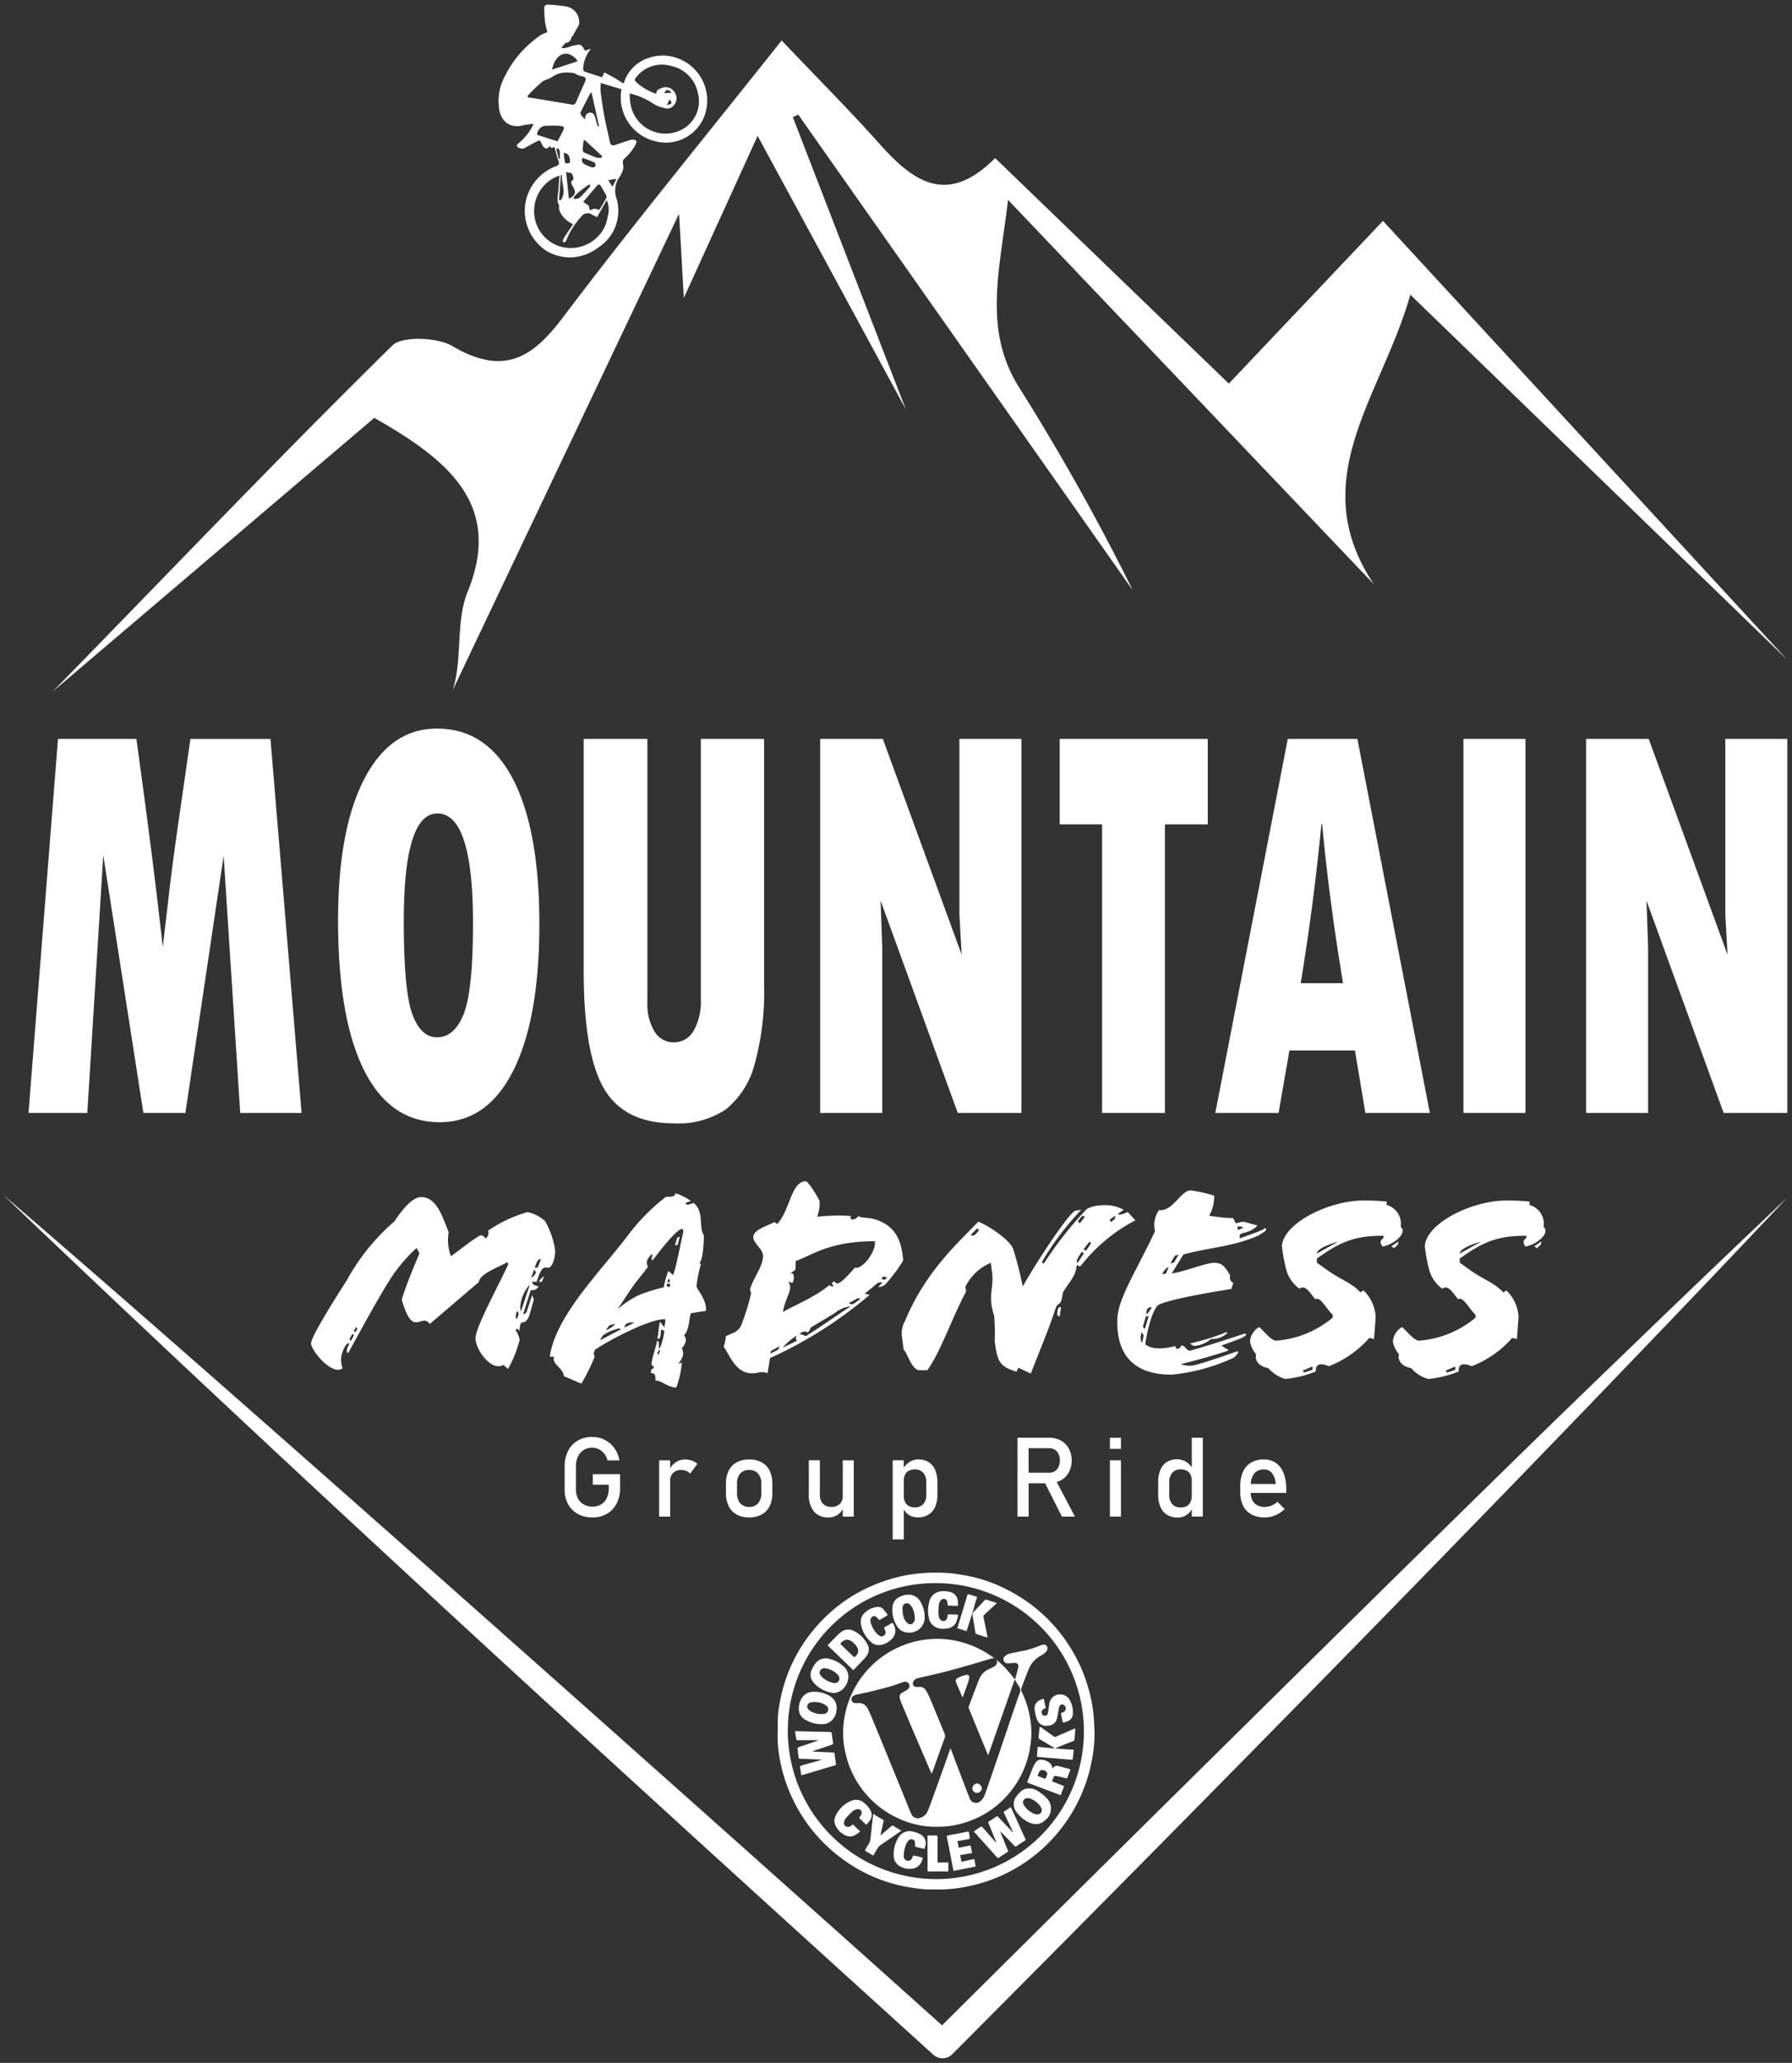 <svg xmlns="http://www.w3.org/2000/svg" width="192.049" height="221" viewBox="0 0 192.049 221">
  <rect x="0" y="0" width="192.049" height="221" fill="#333333" stroke="none"/>
  <defs>
    <style>
      .cls-1 {
        fill: #fff;
      }

      .cls-2 {
        fill: rgba(0,0,0,0);
      }
    </style>
  </defs>
  <g id="Mountain_Madness" data-name="Mountain Madness" transform="translate(-1916.655 -3807.145)">
    <path id="Union_4" data-name="Union 4" class="cls-1" d="M298.675-643.737c-32.91-29.815-67.649-61.515-99.675-92.11,27.536,23.563,95.286,84.162,100.616,88.972,4.843-4.844,50.4-49.99,67.449-66.511,7.684-7.421,15.368-14.844,23.138-22.179-7.319,7.786-14.724,15.485-22.129,23.186-22.151,22.963-44.824,45.96-67.359,68.589a1.469,1.469,0,0,1-1.046.434A1.477,1.477,0,0,1,298.675-643.737Zm.38-17.7c-.18-.007-.36-.005-.54,0-.247,0-.494.006-.739-.014-.592-.052-1.183-.133-1.769-.233a16.558,16.558,0,0,1-6.96-2.942,16.9,16.9,0,0,1-5.514-6.664,16.729,16.729,0,0,1-1.27-3.921,13.4,13.4,0,0,1-.267-2.936c.016-.646,0-1.294.038-1.939a12.553,12.553,0,0,1,.2-1.426,16.712,16.712,0,0,1,3.875-8.047,16.443,16.443,0,0,1,5.735-4.29,17.836,17.836,0,0,1,3.927-1.251,18.429,18.429,0,0,1,4.629-.223c.464.027.926.117,1.387.188a15.854,15.854,0,0,1,4.67,1.517,16.957,16.957,0,0,1,6.827,6.138,16.767,16.767,0,0,1,1.968,4.336,16.382,16.382,0,0,1,.591,2.915c.066.633.079,1.271.116,1.906a15.615,15.615,0,0,1-.224,2.712c-.116.6-.239,1.2-.4,1.78A16.941,16.941,0,0,1,313.122-669a16.836,16.836,0,0,1-4.151,4.341,16.619,16.619,0,0,1-3.558,1.977,16.59,16.59,0,0,1-2.9.887,15.087,15.087,0,0,1-3.054.362Q299.259-661.432,299.055-661.441ZM283.1-679.151a15.9,15.9,0,0,0,15.554,16.6,15.814,15.814,0,0,0,16.153-15.232,15.9,15.9,0,0,0-15.671-16.473h-.2A15.785,15.785,0,0,0,283.1-679.151Zm16.776,15.787c-.6,0-1.192,0-1.8,0a1.161,1.161,0,0,1-.014-.139q-.005-1.794-.01-3.589c0-.1.024-.139.132-.135.266.01.532.009.8.006.11,0,.149.034.148.151,0,.895,0,1.788,0,2.682a.586.586,0,0,0,.008.066h1.156c0,.086,0,.158,0,.229,0,.106,0,.212-.007.317,0,.13.04.311-.029.379a.233.233,0,0,1-.162.042C300.025-663.354,299.945-663.364,299.877-663.364Zm.535-2.293c-.093-.472-.183-.943-.279-1.414-.02-.094,0-.129.1-.148q1.065-.2,2.128-.416c.085-.017.12.005.132.084.036.207.076.414.1.622,0,.028-.051.086-.086.092-.377.072-.756.14-1.135.2-.09.014-.116.036-.093.131.047.19.078.383.121.6l1.276-.247c.049.243.1.495.148.749.014.087-.055.079-.118.089-.382.061-.762.129-1.149.2.051.255.1.485.144.71.41-.089.807-.174,1.2-.262.162-.035.178-.03.207.136.036.207.069.414.107.638l-2.374.473Zm-5.323,1.729a1.3,1.3,0,0,1-.652-1.122,3.419,3.419,0,0,1,.452-1.869,1.4,1.4,0,0,1,1.646-.707,2.994,2.994,0,0,1,.707.25,1.083,1.083,0,0,1,.57,1.321c-.023.093-.052.183-.08.278l-.732-.174c-.281-.067-.28-.068-.281-.35,0-.05,0-.1-.006-.151a.332.332,0,0,0-.223-.329.42.42,0,0,0-.446.085,1.383,1.383,0,0,0-.358.64,3.06,3.06,0,0,0-.167,1.039.46.46,0,0,0,.47.508.443.443,0,0,0,.427-.326c.1-.254.1-.256.36-.2s.5.123.757.185a1.3,1.3,0,0,1-1.081,1.19,2.839,2.839,0,0,1-.29.015A2,2,0,0,1,295.089-663.928Zm10.417-.952c-.285-.324-.575-.643-.863-.963l-1.63-1.809c.266-.179.521-.356.784-.52.026-.016.11.022.141.058.276.306.547.618.82.928q.286.325.573.65a.144.144,0,0,0,.1.05c-.047-.116-.094-.232-.141-.348-.23-.563-.459-1.128-.692-1.689-.042-.1-.036-.156.069-.219.244-.145.481-.3.712-.468.11-.078.177-.083.275.023.466.5.941.99,1.412,1.485a1.2,1.2,0,0,1,.1.145l.053-.041-1.016-2.146.789-.517,1.6,3.524-.113.078c-.291.191-.588.373-.87.576-.107.077-.158.054-.237-.028q-.576-.609-1.162-1.21c-.114-.117-.246-.216-.371-.326q.431,1.054.875,2.136c-.183.122-.361.241-.54.359-.148.1-.306.186-.446.3a.179.179,0,0,1-.107.048A.168.168,0,0,1,305.506-664.88Zm-14.091-.678c-.068-.041-.053-.094-.019-.152.1-.172.2-.352.312-.518a1.514,1.514,0,0,0,.252-.729c.07-.7.148-1.4.223-2.1.016-.149.035-.3.056-.471l.175.106c.288.171.574.343.863.511a.126.126,0,0,1,.074.164c-.117.493-.226.988-.342,1.5a.5.5,0,0,0,.085-.046c.365-.306.732-.611,1.093-.922a.157.157,0,0,1,.225-.023c.226.148.462.28.694.419.038.023.073.05.139.1-.227.158-.427.3-.631.439-.509.35-1.018.7-1.532,1.048a1.251,1.251,0,0,0-.417.445c-.131.239-.276.472-.424.721Zm-2.278-1.735a2.158,2.158,0,0,1-.932-.98,1.143,1.143,0,0,1-.01-1.024,3.19,3.19,0,0,1,1.816-1.685,1.255,1.255,0,0,1,1.214.246,2.389,2.389,0,0,1,.674.752,1.011,1.011,0,0,1-.062,1.218c-.111.139-.231.27-.34.4l-.552-.519a1.392,1.392,0,0,0-.127-.126c-.094-.068-.087-.125-.013-.211a1.275,1.275,0,0,0,.169-.28.346.346,0,0,0-.053-.4.4.4,0,0,0-.386-.131,1.043,1.043,0,0,0-.56.277,9.7,9.7,0,0,0-.679.7,1,1,0,0,0-.17.355.427.427,0,0,0,.147.491.533.533,0,0,0,.524-.005c.094-.059.2-.169.284-.16s.151.145.231.22c.17.159.343.316.524.483a1.924,1.924,0,0,1-.813.521,1.126,1.126,0,0,1-.277.035A1.249,1.249,0,0,1,289.137-667.293Zm9.595-.861a9.436,9.436,0,0,1-3.393-.722,9.953,9.953,0,0,1-3.662-2.542,9.925,9.925,0,0,1-2.336-4.333,9.453,9.453,0,0,1-.289-3.311,10.163,10.163,0,0,1,2.065-5.278,9.983,9.983,0,0,1,4.5-3.315,9.444,9.444,0,0,1,2.181-.542,9.866,9.866,0,0,1,2.193-.049,10.26,10.26,0,0,1,4.871,1.787c.12.083.238.167.349.246a2.107,2.107,0,0,0-.327.043c-.808.236-1.612.485-2.421.716-.923.262-1.848.522-2.778.759-.842.214-1.693.394-2.539.593a1.1,1.1,0,0,0-.359.131.641.641,0,0,0-.268.29c-.079.256-.013.544.389.548.119,0,.238,0,.357,0a.683.683,0,0,1,.6.337,6.3,6.3,0,0,1,.425.814c.485,1.151.958,2.308,1.435,3.462l.027.063c.247.558.235.553.023,1.129-.392,1.066-.767,2.137-1.151,3.2-.031.086-.072.167-.119.276a1.012,1.012,0,0,1-.069-.115q-.891-2.068-1.778-4.137-.73-1.712-1.449-3.427a2.572,2.572,0,0,1-.133-.446.448.448,0,0,1,.189-.482c.114-.084.242-.147.365-.22.094-.057.193-.107.281-.172a.47.47,0,0,0,.172-.592.5.5,0,0,0-.595-.22c-.482.159-.957.345-1.444.482-.734.209-1.476.393-2.218.574-.471.114-.949.2-1.421.309a.9.9,0,0,0-.286.126.417.417,0,0,0-.185.5.389.389,0,0,0,.376.271c.086.007.174.006.261.005h.11a.988.988,0,0,1,.92.5,11.872,11.872,0,0,1,.527,1.145q1.315,3.193,2.619,6.39.73,1.785,1.454,3.572a2.366,2.366,0,0,0,.14.3.73.73,0,0,0,.941.373,1.212,1.212,0,0,0,.788-.7c.167-.371.3-.756.441-1.138q.667-1.84,1.325-3.681c.219-.611.432-1.225.649-1.838l.028-.045.059.069c.238.629.469,1.26.709,1.887.416,1.09.837,2.179,1.255,3.268l.021.05a.724.724,0,0,0,1.247.277,1.464,1.464,0,0,0,.352-.515c.2-.5.362-1.007.537-1.513q.435-1.257.867-2.517c.368-1.083.731-2.167,1.1-3.25.413-1.218.814-2.44,1.253-3.648a.793.793,0,0,0-.075-.835c-.152-.2-.268-.435-.4-.653l-.045-.006q-1.409,4.03-2.82,8.058l-.036,0c-.04-.095-.084-.188-.122-.283q-.967-2.357-1.931-4.714a.289.289,0,0,1-.007-.194q.512-1.369,1.035-2.734c.038-.1.088-.191.131-.287a1.865,1.865,0,0,1,.981-.975,5.486,5.486,0,0,0,.542-.266.551.551,0,0,0,.284-.749c.234.212.476.414.7.636s.444.464.652.708.4.495.6.743l.05-.007c.111-.412.239-.821.328-1.238.075-.347-.1-.519-.457-.5-.031,0-.064.006-.1.008-.174.011-.347.025-.522.031a.431.431,0,0,1-.464-.248.43.43,0,0,1,.144-.531,1.3,1.3,0,0,1,.461-.253c.507-.121,1.022-.209,1.534-.313a9.708,9.708,0,0,0,1.687-.533,2.012,2.012,0,0,1,.367-.112.387.387,0,0,1,.466.5.7.7,0,0,1-.18.3,2.053,2.053,0,0,1-.459.346,2.875,2.875,0,0,0-1.4,1.58c-.251.643-.5,1.29-.744,1.934a.466.466,0,0,0,.042.383,10.233,10.233,0,0,1,.618,1.6,11.258,11.258,0,0,1,.367,1.857,8.792,8.792,0,0,1-.047,2.233,10.082,10.082,0,0,1-2.488,5.41,9.919,9.919,0,0,1-3.848,2.674,10.513,10.513,0,0,1-2.593.64,6.794,6.794,0,0,1-.826.042C299.133-668.147,298.932-668.151,298.732-668.155Zm10.342-.408a3.256,3.256,0,0,1-1.445-1.124,1.365,1.365,0,0,1,.014-1.8,2.985,2.985,0,0,1,.443-.468,1.136,1.136,0,0,1,.868-.3,1.561,1.561,0,0,1,.983.31,4.8,4.8,0,0,1,.823.658,1.578,1.578,0,0,1-.168,2.49,1.311,1.311,0,0,1-.9.357A1.682,1.682,0,0,1,309.074-668.562Zm-.738-2.01a2.237,2.237,0,0,0,1.169,1.031,1.624,1.624,0,0,0,.278.064.461.461,0,0,0,.469-.67,1.04,1.04,0,0,0-.157-.272,2.361,2.361,0,0,0-.862-.686,1.282,1.282,0,0,0-.433-.116l-.043,0A.454.454,0,0,0,308.336-670.572Zm2.412-1.559q-.963-.365-1.926-.726c-.064-.023-.086-.05-.059-.121.216-.553.422-1.112.649-1.661a2.21,2.21,0,0,1,.3-.472.6.6,0,0,1,.523-.225,1.487,1.487,0,0,1,.857.294.764.764,0,0,1,.334.638c.033-.01.046-.01.049-.016a.525.525,0,0,1,.657-.222c.394.1.788.205,1.179.315l.044.108c-.094.257-.2.511-.293.769-.039.105-.087.118-.2.09-.338-.09-.681-.165-1.023-.238a.212.212,0,0,0-.279.169,1.371,1.371,0,0,1-.113.265c-.056.1-.036.159.081.2.36.132.716.276,1.074.417.029.011.056.027.094.046l-.374.966C311.789-671.736,311.269-671.935,310.747-672.131Zm-.459-2.094a.3.3,0,0,0-.205.1,4.271,4.271,0,0,0-.2.413c-.043.084-.022.118.064.149.218.079.432.173.651.252a.138.138,0,0,0,.127-.039c.068-.153.121-.311.185-.484a1.14,1.14,0,0,0-.14-.233.559.559,0,0,0-.409-.162Q310.323-674.228,310.289-674.225Zm-6.935,2.446a.5.5,0,0,1-.493-.5.551.551,0,0,1,.5-.508.572.572,0,0,1,.517.518.539.539,0,0,1-.524.494Zm-18.928-2.587c-.048-.288-.044-.3.245-.386.431-.122.865-.238,1.3-.358.233-.065.464-.136.74-.217a1.564,1.564,0,0,0-.158-.026c-.715-.03-1.429-.062-2.144-.086-.113,0-.157-.049-.168-.148-.04-.318-.083-.635-.113-.954a.161.161,0,0,1,.086-.125c.287-.107.577-.205.868-.3.432-.148.866-.294,1.3-.459a1.593,1.593,0,0,0-.159-.013c-.71.006-1.42.013-2.13.017-.031,0-.085-.032-.088-.056-.052-.3-.1-.6-.146-.924.117.005.207.012.3.014,1.142.028,2.283.058,3.424.08.135,0,.194.037.212.179.04.345.1.688.152,1.031.014.1-.047.12-.113.142l-1,.338c-.355.12-.711.238-1.066.358l-.049.04c.2.013.378.025.557.034.553.026,1.108.053,1.662.075.107,0,.147.046.16.153.042.359.095.716.148,1.075.015.1-.049.133-.119.155-.227.072-.455.137-.683.2l-2.79.83c-.033.01-.068.016-.121.029C284.492-673.915,284.463-674.141,284.425-674.366Zm28.913-.977-2.371-.2-1.012-.087c-.049,0-.1-.019-.167-.032.016-.247.031-.493.048-.739,0-.046.012-.091.013-.137.006-.18.012-.179.19-.161.528.053,1.057.1,1.586.151.007,0,.015-.006.058-.024-.332-.2-.641-.389-.95-.574-.228-.136-.462-.263-.685-.407a.23.23,0,0,1-.09-.175c.023-.319.061-.637.1-.956.006-.054.017-.107.031-.184a.878.878,0,0,1,.127.06q.691.487,1.379.979a.206.206,0,0,0,.228.024c.662-.29,1.327-.574,1.991-.86.02-.008.041-.014.079-.026-.008.152-.013.292-.023.431-.017.242-.041.484-.054.726a.2.2,0,0,1-.148.2c-.618.241-1.233.491-1.849.736a.1.1,0,0,0-.056.056c.32.025.64.052.96.075s.648.041,1,.061c-.028.286-.048.559-.084.83-.026.2-.037.244-.159.244C313.442-675.335,313.4-675.339,313.338-675.344Zm-3.553-4.347a3.936,3.936,0,0,1-.251-1.049.956.956,0,0,1,.571-.98c.1-.048.2-.088.3-.127.061-.023.117-.021.134.065q.082.41.167.82c.016.079,0,.122-.091.148a.407.407,0,0,0-.2.7c.04.048.137.048.207.07.214-.018.288-.065.331-.287.058-.292.091-.588.139-.881a1.311,1.311,0,0,1,.318-.76,1.182,1.182,0,0,1,1.882.23,2.625,2.625,0,0,1,.332,1.571.838.838,0,0,1-.575.724,3.827,3.827,0,0,1-.364.122c-.085.024-.134-.012-.152-.1-.053-.269-.112-.537-.167-.805-.014-.071-.012-.122.082-.138a.687.687,0,0,0,.213-.088.434.434,0,0,0,0-.747.32.32,0,0,0-.48.174c-.057.2-.082.412-.124.618a6.717,6.717,0,0,1-.176.816.954.954,0,0,1-.822.6,1.622,1.622,0,0,1-.286.027A1,1,0,0,1,309.785-679.691Zm-23.063.543a3.258,3.258,0,0,1-1.756-.474,1.3,1.3,0,0,1-.7-1.1,2.157,2.157,0,0,1,.307-1.2,1.435,1.435,0,0,1,1.256-.692,3.158,3.158,0,0,1,1.781.471,1.468,1.468,0,0,1,.683,1.575,1.692,1.692,0,0,1-.445.97,1.411,1.411,0,0,1-1.03.447Q286.768-679.145,286.721-679.148Zm-1.264-2.3a.428.428,0,0,0-.205.664.926.926,0,0,0,.268.247,2.4,2.4,0,0,0,1.184.313,2.418,2.418,0,0,0,.335-.041.471.471,0,0,0,.222-.814,1.17,1.17,0,0,0-.231-.17,2.184,2.184,0,0,0-.955-.27c-.041,0-.082,0-.123,0A1.681,1.681,0,0,0,285.457-681.445Zm16.237-.815c-.186-.437-.377-.872-.555-1.312a.361.361,0,0,1,.17-.526,2.786,2.786,0,0,1,.982-.33c.145-.029.266.144.234.329a3.473,3.473,0,0,1-.13.5c-.16.472-.328.94-.5,1.409-.018.049-.044.1-.085.184C301.762-682.114,301.726-682.186,301.694-682.26Zm-15.1-.709a2.646,2.646,0,0,1-.822-.739,1.174,1.174,0,0,1-.149-1.209,3.3,3.3,0,0,1,.455-.776,1.335,1.335,0,0,1,1.382-.459,3.343,3.343,0,0,1,1.563.789,1.449,1.449,0,0,1,.538,1.343,1.941,1.941,0,0,1-.639,1.172,1.532,1.532,0,0,1-.927.369A3.4,3.4,0,0,1,286.593-682.97Zm-.032-1.929a.418.418,0,0,0,.022.5,1.322,1.322,0,0,0,.192.232,2.389,2.389,0,0,0,.828.5c.152.057.313.09.471.133.378-.023.6-.261.526-.6a.753.753,0,0,0-.2-.347,2.33,2.33,0,0,0-1.331-.653.565.565,0,0,0-.078-.005A.5.5,0,0,0,286.561-684.9Zm2.719-.83q-.906-.872-1.817-1.741c-.1-.091-.112-.146-.006-.248.319-.309.624-.634.938-.948a4.117,4.117,0,0,1,.32-.282,1.284,1.284,0,0,1,1.547-.131,3.247,3.247,0,0,1,1.368,1.407,1.087,1.087,0,0,1-.024,1.079,2.1,2.1,0,0,1-.28.39c-.4.427-.81.845-1.224,1.274C289.824-685.2,289.554-685.465,289.28-685.728Zm-.552-2.039-.013.023.069.075,1.184,1.147c.255.247.256.249.487-.024a.646.646,0,0,0,.121-.7,1.606,1.606,0,0,0-.481-.625,1.093,1.093,0,0,0-.67-.324A.978.978,0,0,0,288.728-687.767Zm3.229-.218a3.162,3.162,0,0,1-1.053-2.026,1.293,1.293,0,0,1,.515-1.145,2.234,2.234,0,0,1,1.2-.539.759.759,0,0,1,.661.2,6.633,6.633,0,0,1,.483.61l-.032.109c-.247.148-.5.283-.747.434-.091.057-.128.041-.185-.04a1.241,1.241,0,0,0-.223-.238.313.313,0,0,0-.409-.045.442.442,0,0,0-.227.409,1.381,1.381,0,0,0,.089.414,2.867,2.867,0,0,0,.623,1.025,1.715,1.715,0,0,0,.258.2.389.389,0,0,0,.494-.043.384.384,0,0,0,.133-.444,1.575,1.575,0,0,0-.115-.292c-.04-.073-.024-.1.042-.137.245-.135.487-.273.725-.419.079-.048.136-.053.18.032a1.612,1.612,0,0,1,.238.752,1.263,1.263,0,0,1-.4.919,2.124,2.124,0,0,1-1.1.608,1.272,1.272,0,0,1-.272.03A1.258,1.258,0,0,1,291.957-687.984Zm12.255-.517c-.3-.1-.6-.187-.9-.292a.212.212,0,0,1-.119-.137c-.1-.595-.194-1.192-.3-1.787a.516.516,0,0,1,.149-.5c.387-.391.761-.795,1.137-1.2a.173.173,0,0,1,.215-.049c.276.094.559.17.839.257.077.024.152.058.253.1l-.871.8c-.158.146-.313.3-.474.439a.24.24,0,0,0-.085.254c.145.7.283,1.409.422,2.113a.442.442,0,0,1,0,.074C304.383-688.453,304.3-688.475,304.213-688.5Zm-8.536-.489a1.389,1.389,0,0,1-.9-.676,3.194,3.194,0,0,1-.481-1.993,1.3,1.3,0,0,1,.812-1.134,2.114,2.114,0,0,1,1.051-.219,1.51,1.51,0,0,1,1.229.922,3.076,3.076,0,0,1,.363,1.463,1.614,1.614,0,0,1-1.728,1.673A1.579,1.579,0,0,1,295.677-688.99Zm-.293-2.644a2.76,2.76,0,0,0,.055.773,1.443,1.443,0,0,0,.509.932.4.4,0,0,0,.507,0,.661.661,0,0,0,.239-.6,2.468,2.468,0,0,0-.279-1.109,1.8,1.8,0,0,0-.3-.372.307.307,0,0,0-.183-.078q-.036,0-.069,0A.455.455,0,0,0,295.384-691.634Zm5.862,2.212c.171-.553.338-1.093.5-1.633q.274-.9.545-1.8c.065-.217.068-.224.279-.165.229.064.455.136.686.2.092.023.107.069.083.148-.084.28-.17.56-.252.84s-.146.536-.229.8c-.2.635-.406,1.267-.61,1.9l-.023.02Zm-2.3-.105a1.371,1.371,0,0,1-.746-.994,3.551,3.551,0,0,1,.021-1.633,1.441,1.441,0,0,1,1.4-1.228,2.921,2.921,0,0,1,.709.046,1.1,1.1,0,0,1,.979,1.145c.023.472.069.372-.357.369-.206,0-.412-.018-.618-.018-.094,0-.117-.037-.121-.122a1.921,1.921,0,0,0-.043-.284.334.334,0,0,0-.281-.3.387.387,0,0,0-.44.178,1.187,1.187,0,0,0-.2.607c0,.156-.013.311-.021.467h-.009c.01.178.014.357.031.535a.659.659,0,0,0,.247.474.411.411,0,0,0,.658-.212,1.6,1.6,0,0,0,.058-.283c.011-.094.045-.136.148-.13q.405.024.812.028c.132,0,.172.056.14.177a3.416,3.416,0,0,1-.185.656,1.228,1.228,0,0,1-.977.656,2.994,2.994,0,0,1-.419.032A1.767,1.767,0,0,1,298.947-689.527Zm-4.621-9.406v-8.48h1.184v.81a2.02,2.02,0,0,1,.593-.609,1.759,1.759,0,0,1,.981-.288,2.011,2.011,0,0,1,1.1.288,1.813,1.813,0,0,1,.694.839,3.357,3.357,0,0,1,.238,1.33v1.313a3.2,3.2,0,0,1-.245,1.312,1.812,1.812,0,0,1-.714.833,2.121,2.121,0,0,1-1.127.287,1.77,1.77,0,0,1-.982-.27,1.552,1.552,0,0,1-.535-.595v3.229Zm1.728-7.358a.94.94,0,0,0-.4.409,1.4,1.4,0,0,0-.139.647v1.644a1.443,1.443,0,0,0,.139.661.976.976,0,0,0,.4.419,1.321,1.321,0,0,0,.642.145,1.16,1.16,0,0,0,.909-.357,1.45,1.45,0,0,0,.322-1.007v-1.307a1.505,1.505,0,0,0-.322-1.029,1.147,1.147,0,0,0-.909-.365A1.352,1.352,0,0,0,296.054-706.291Zm27.68,4.724a1.815,1.815,0,0,1-.712-.839,3.273,3.273,0,0,1-.244-1.325v-1.329a3.334,3.334,0,0,1,.238-1.33,1.8,1.8,0,0,1,.694-.84,2.018,2.018,0,0,1,1.094-.287,1.8,1.8,0,0,1,.979.279,1.987,1.987,0,0,1,.595.587v-3.177h1.185v8.444h-1.185v-.779a1.729,1.729,0,0,1-.509.582,1.647,1.647,0,0,1-1.007.3A2.113,2.113,0,0,1,323.734-701.567Zm.552-4.5a1.5,1.5,0,0,0-.323,1.028v1.312a1.458,1.458,0,0,0,.323,1.013,1.159,1.159,0,0,0,.909.357,1.293,1.293,0,0,0,.642-.148.983.983,0,0,0,.4-.427,1.489,1.489,0,0,0,.139-.667v-1.621a1.442,1.442,0,0,0-.139-.656.955.955,0,0,0-.4-.416,1.343,1.343,0,0,0-.642-.142A1.146,1.146,0,0,0,324.285-706.071Zm8.5,4.46a2.1,2.1,0,0,1-.9-.921,3.191,3.191,0,0,1-.311-1.467v-.679a3.549,3.549,0,0,1,.3-1.528,2.138,2.138,0,0,1,.868-.964,2.682,2.682,0,0,1,1.371-.331,2.174,2.174,0,0,1,1.289.378,2.344,2.344,0,0,1,.816,1.092,4.681,4.681,0,0,1,.282,1.713v.4H332.7a1.548,1.548,0,0,0,.391,1.1,1.5,1.5,0,0,0,1.121.4,1.881,1.881,0,0,0,.715-.145,2.052,2.052,0,0,0,.633-.407l.779.779a3.291,3.291,0,0,1-1.005.665,2.865,2.865,0,0,1-1.121.235A3.023,3.023,0,0,1,332.782-701.61Zm.282-4.379a1.818,1.818,0,0,0-.36,1.115h2.663a2.035,2.035,0,0,0-.381-1.147,1.069,1.069,0,0,0-.879-.409A1.285,1.285,0,0,0,333.064-705.99Zm-47.188,4.051a2.72,2.72,0,0,1-.544-1.809v-3.665h1.185v3.665a1.383,1.383,0,0,0,.322.979,1.185,1.185,0,0,0,.909.346,1.245,1.245,0,0,0,.9-.309,1.159,1.159,0,0,0,.32-.877v-3.8h1.179v6.028h-1.179v-.8a1.768,1.768,0,0,1-.523.587,1.71,1.71,0,0,1-1.028.3A1.906,1.906,0,0,1,285.876-701.939Zm-8.279.334a2.034,2.034,0,0,1-.851-.9,3.159,3.159,0,0,1-.293-1.42v-.981a3.1,3.1,0,0,1,.293-1.4,2.027,2.027,0,0,1,.851-.888,2.755,2.755,0,0,1,1.341-.305,2.758,2.758,0,0,1,1.342.305,2.02,2.02,0,0,1,.85.888,3.088,3.088,0,0,1,.293,1.4v1a3.1,3.1,0,0,1-.293,1.409,2.036,2.036,0,0,1-.85.891,2.738,2.738,0,0,1-1.342.308A2.735,2.735,0,0,1,277.6-701.6Zm.38-4.385a1.587,1.587,0,0,0-.339,1.086v1a1.61,1.61,0,0,0,.339,1.092,1.209,1.209,0,0,0,.961.389,1.21,1.21,0,0,0,.962-.389,1.61,1.61,0,0,0,.339-1.092v-1a1.587,1.587,0,0,0-.339-1.086,1.218,1.218,0,0,0-.962-.383A1.218,1.218,0,0,0,277.977-705.99Zm-17.392,4.325a2.589,2.589,0,0,1-1.048-1.043,3.176,3.176,0,0,1-.372-1.562v-2.491a3.581,3.581,0,0,1,.365-1.655,2.655,2.655,0,0,1,1.037-1.107,3.024,3.024,0,0,1,1.553-.392,2.921,2.921,0,0,1,1.339.31,2.841,2.841,0,0,1,1.025.88,3.273,3.273,0,0,1,.557,1.318h-1.283a1.811,1.811,0,0,0-.355-.729,1.693,1.693,0,0,0-.587-.465,1.609,1.609,0,0,0-.7-.159,1.678,1.678,0,0,0-.917.25,1.642,1.642,0,0,0-.61.7,2.41,2.41,0,0,0-.215,1.049v2.491a1.982,1.982,0,0,0,.221.956,1.559,1.559,0,0,0,.624.635,1.87,1.87,0,0,0,.932.227,1.764,1.764,0,0,0,.918-.235,1.556,1.556,0,0,0,.609-.683,2.43,2.43,0,0,0,.215-1.062v-.366h-1.714v-1.132h2.928v1.475a3.6,3.6,0,0,1-.366,1.658,2.644,2.644,0,0,1-1.037,1.109,3.016,3.016,0,0,1-1.553.392A3.231,3.231,0,0,1,260.585-701.665Zm51.869.282-1.8-3.572h-1.764v3.572H307.7v-8.451h3.351a2.646,2.646,0,0,1,1.287.3,2.116,2.116,0,0,1,.859.856,2.619,2.619,0,0,1,.305,1.281,2.6,2.6,0,0,1-.309,1.281,2.131,2.131,0,0,1-.862.857,2.349,2.349,0,0,1-.425.175l1.949,3.7Zm-3.567-4.7H311.1a1.108,1.108,0,0,0,.6-.163,1.066,1.066,0,0,0,.4-.462,1.574,1.574,0,0,0,.142-.688,1.573,1.573,0,0,0-.142-.688,1.071,1.071,0,0,0-.4-.462,1.1,1.1,0,0,0-.6-.163h-2.213Zm8.713,4.7v-6.028h1.184v6.028Zm-48.309,0v-6.028h1.185v.843a2.115,2.115,0,0,1,.6-.631,1.7,1.7,0,0,1,.976-.3,2.187,2.187,0,0,1,.746.12,1.664,1.664,0,0,1,.584.351l-.772,1.046a.993.993,0,0,0-.4-.291,1.433,1.433,0,0,0-.552-.1,1.179,1.179,0,0,0-.874.311,1.161,1.161,0,0,0-.311.862v3.815Zm48.309-7.259v-1.185h1.184v1.185Zm-48.709-7.282c.03-.594-.059-.832-.475-.832l.03-.417c.148,0,.267-.089.3-.3a.259.259,0,0,1-.267-.3c.059-.684.416-1.546.595-2.438.208,0,.208.386.178.833.208,0,.535-1.22.595-1.9l-.357-.149c-.03.476-.03,1.13-.386.981.089-.416.178-1.457.267-1.813l.506.625c-.03-.356.119-.445.059-.892-1.695-.059-6.185,2.349-7.523,3.271l-.148.386.119.357a21.661,21.661,0,0,1-1.427,2.884l-1.873-.8c-.089-.923-1.368-1.309-1.04-2.082h-.476c.654-4.49,5.62-9.307,8.415-13.054a21.961,21.961,0,0,1,3.955-4.014c.208-.178,1.04.119,1.1-.446a6.213,6.213,0,0,1,1.665.833l-.535.178c-.019.308.251.218.5.128.158-.058.306-.115.365-.068,1.1.951.475,2.557,1.04,3.419.03.149-.03,2.706-.475,2.974a.9.9,0,0,0,.178.119,12.612,12.612,0,0,0-.476,2.349c-.03.357,1.1,1.368,1.011,2.677-.535.059-1.1.178-1.606.238-.238.5-.148,1.813-.773,2.408.417.238.179.982-.208,1.338.178.446.3.773-.327,1.606-.03.119.267-.03.327-.089a9.941,9.941,0,0,1-.595,2.705C270.2-715.211,269.367-716.1,268.891-715.925Zm.328-3.241-.119.387h.178l.119-.476Zm-5.947-1.635a5.178,5.178,0,0,0-.327.536l2.26-1.19a.412.412,0,0,0-.257-.076A5,5,0,0,0,263.272-720.8Zm.654-1.04-.356.5c.119-.059.8-.3.981-.713C264.313-721.96,264.134-721.931,263.926-721.841Zm1.635.208c.268-.148.714-.327,1.041-.535v-.03C265.948-722.169,265.68-722.11,265.561-721.634Zm2.528-6.511q-.67.892-1.249,1.606c-.536.684-1.338,1.962-2.022,2.944a11.329,11.329,0,0,1,2.23-1.487,18.251,18.251,0,0,1,2.736-.863,8.6,8.6,0,0,1,.5-1.754l.506.446c.356-.922.773-3.33,1.1-4.668l-.089-.3c-.564.03-1.932,1.7-3.211,3.39l-.148-.149c.089-.238.178-.416.059-.535C268.03-728.978,267.821-728.71,268.089-728.145Zm2.348,2.14.03-.327h-.327C270.022-725.975,270.229-725.975,270.437-726Zm-.267-.5h.267l-.03-.3-.119-.03Zm79.721,9.218c-1.19-.238-1.457-.951-1.308-1.487a2.92,2.92,0,0,1-.655-1.367,1.948,1.948,0,0,1,.982-1.546c.5.416,1.279,1.456,1.813,1.456a10.669,10.669,0,0,0,6.066-2.468v-.3c-.743-.714-1.338-2.022-1.873-1.665-.8-1.071-1.16-1.517-1.695-1.13a3.767,3.767,0,0,1-1.368-1.9,17.1,17.1,0,0,1-.506-2.677c.178-2.438,5-4.876,8.771-4.876a22.893,22.893,0,0,1,2.469.119l-.03.357a2.077,2.077,0,0,1,1.516,2.349.519.519,0,0,1,.208.416c0,.625-1.011,1.457-2.141,1.695-.625-.8.357-.833.059-1.159-3,0-4.52.594-7.106,2.438v.445l1.248.893c1.279.892,2.528,1.308,3.42,2.29l.327-.209a4.257,4.257,0,0,1,1.309,2.825l-.178,2.379-.506-.119a11.079,11.079,0,0,1-4.342,3.033c-.922-.386-1.427-.238-1.4.565a11.666,11.666,0,0,1-3.241.8A3.677,3.677,0,0,1,349.891-717.292Zm3.687.267.148.209.892-.3v-.356Zm1.516-12.548,2.2-1.219v-.03C356.225-730.494,355.125-730.048,355.1-729.572Zm-20.517,12.28c-1.189-.238-1.456-.951-1.308-1.487a2.917,2.917,0,0,1-.654-1.367,1.949,1.949,0,0,1,.981-1.546c.506.416,1.279,1.456,1.814,1.456a10.669,10.669,0,0,0,6.066-2.468v-.3c-.743-.714-1.337-2.022-1.873-1.665-.8-1.071-1.16-1.517-1.695-1.13a3.766,3.766,0,0,1-1.368-1.9,17.093,17.093,0,0,1-.506-2.677c.178-2.438,4.995-4.876,8.772-4.876a22.877,22.877,0,0,1,2.468.119l-.03.357a2.077,2.077,0,0,1,1.517,2.349.519.519,0,0,1,.208.416c0,.625-1.011,1.457-2.141,1.695-.625-.8.357-.833.059-1.159-3,0-4.52.594-7.106,2.438v.445l1.248.893c1.279.892,2.528,1.308,3.42,2.29l.328-.209a4.259,4.259,0,0,1,1.308,2.825l-.178,2.379-.506-.119a11.082,11.082,0,0,1-4.341,3.033c-.922-.386-1.427-.238-1.4.565a11.666,11.666,0,0,1-3.241.8A3.677,3.677,0,0,1,334.578-717.292Zm3.687.267.148.209.892-.3v-.356Zm1.516-12.548,2.2-1.219v-.03C340.912-730.494,339.811-730.048,339.781-729.572ZM318.4-722.5c.059-2.2,1.874-4.906,4.044-9.455a2.775,2.775,0,0,1,.417-2.26c1.487.178,2.349-2.111,3.389-2.111a14.342,14.342,0,0,1,2.527.565,4.132,4.132,0,0,1-.535,2.14,16.763,16.763,0,0,0,2.587.268l.267.564a4.588,4.588,0,0,1,.743-.178c.328,0,1.041.3,1.457.357.059,0,.119.059.059.119-1.189,1.07-2.021.417-1.814,1.309.892-.357,1.635-.565,2.468-.952.119-.059.3-.267.328-.089.059.3-.476.476-.773.714-2.706,1.219-5.471,1.309-8.088,2.052-.327.536-.743,1.219-1.249,2.021,1.19-.119,3.658-1.13,4.52-1.13s1.13.3,1.755,1.368a.6.6,0,0,0,.327.773l-.208.654c-1.814.3-6.244,1.011-7.731,1.665-.773.327-1.457,3.6-1.487,4.281.922.684,2.319.387,3.182.178l.178.3c.208,0,.476-.178.476-.357.214-.029.36.122.5.273s.294.324.51.263c1.933-.536,4.223-1.309,5.71-1.784.088-.03.208-.059.238.03.059.148-.386.357-.625.475l-2.021.743c.178.119.5.328.713.446.089.03.031.089-.059.119-1.487.506-3.33,1.011-5,1.427a2.629,2.629,0,0,0,1.665.059c1.19-.327,2.825-.892,4.281-1.4.09-.031.3-.12.148.177a1.456,1.456,0,0,1-.832.654,20.265,20.265,0,0,1-6.245,1.635C320.751-716.579,318.283-718.155,318.4-722.5Zm2.676,2.468.149-.8-.238-.3C320.87-720.593,320.84-720.206,321.078-720.028Zm.387-2.8-.327,1.1.208.267.416-1.4Zm.059-.535v.327h.03a3.559,3.559,0,0,0,.535-.773q-.042,0-.08,0C321.685-723.807,321.579-723.634,321.524-723.358Zm1.695-3.985.387-.058.3-.685C323.695-728.087,323.308-727.67,323.219-727.343Zm1.368-1.992-.506.833.387-.089.5-.832Zm6.661-3.092.089.357.535-.238c-.02-.1-.221-.148-.4-.147A.743.743,0,0,0,331.248-732.427Zm-23.462,15.106-.178.416c-1.9-.5-2.082-1.248-2.349-3.241a21.021,21.021,0,0,0-.059-2.766c-.714-2.082-.03-2.973-.208-4.489l-.148-1.16a5.33,5.33,0,0,0-2.736,2.587l.089.476c-1.487,2.794-2.825,6.661-4.163,8.445H297.2c-.863,0-1.338-1.993-1.695-2.171l-.179-1.309a2.777,2.777,0,0,1,.327-1.814c2.111-5.115,5.5-8.207,7.851-10.615.892.328,3.33,1.844,3.747,2.944a40.734,40.734,0,0,1,1.011,3.984c2.022-3.508,5-7.879,5.649-8.117l.625-.089a30.977,30.977,0,0,0-3.866,4.995c-.267.446-.386.625-.327.654l.178.119a38.355,38.355,0,0,1,4.609-5.857,3.442,3.442,0,0,1,1.546-.387,4.114,4.114,0,0,1,2.408.476l-.595.416.059.119a2.736,2.736,0,0,0,.952-.3l.833.892a17.973,17.973,0,0,0-5.828,4.846c-.1.132-.18.08-.263.029-.067-.041-.134-.082-.212-.029-.059,1.071-.685,1.636-1.4,2.766-.148.267-.089.654-.268,1.07,0,.178-.445.357-.535.625-.742,2.29-1.754,4.668-2.705,7.107Zm6.78-12.37c-.238.356-.714.981-.416,1.13l.625-.951c.047-.072-.079-.2-.161-.2A.054.054,0,0,0,314.565-729.691Zm.446-.12.535-.773c.059-.058-.059-.327-.208-.148l-.594.773a.5.5,0,0,1,.082-.008A.171.171,0,0,1,315.012-729.811ZM302.7-731.565c.357.3.685-.3.893-.506l-.238-.178Zm11.479-1.427c.03.06.119.178.238.149l.506-.654-.238-.119A2.376,2.376,0,0,0,314.179-732.992Zm3.419-.208.059.268c.3-.209.565-.238.506-.684ZM279.27-716.727c-1.814,0-2.409-1.993-3.063-2.855a4.22,4.22,0,0,0,.238-1.129l.743-.328a1.6,1.6,0,0,0,.922-.892,23.53,23.53,0,0,0,1.041-3.36l-.12-.446c.417-1.338,1.338-2.349,1.4-3.508.03-.833-1.07-1.368-1.041-2.111.031-.773,1.487-1.16,2.26-1.576l.3.208c1.4-1.516,1.487-4.579,3.063-4.579.267,0,1.338,1.754,1.487,2.141a4.5,4.5,0,0,1-.267,1.665,19.669,19.669,0,0,1,3.627-.089c-.3.565.595.416.773,0,.3.238,1.13.148,1.784.356,2.736.833,2.884,3.122,3.034,4.4a15.918,15.918,0,0,1-1.874,2.527,1.124,1.124,0,0,1-.8.328l.446-.476a.689.689,0,0,0-.654.148c-.179.178-.654.565-1.249,1.04l.535.12a44.963,44.963,0,0,1-10.675,6.779l-.268,1.636C280.34-717.025,279.895-716.727,279.27-716.727Zm2.021-2.409-.059.3.833-.446.148-.356Zm1.279-.386v.03l1.516-.743a.356.356,0,0,1-.059-.5v-.031A6.692,6.692,0,0,0,282.57-719.522Zm1.754-1.4a1.624,1.624,0,0,1,.684.209c1.695-1.041,3.389-2.291,4.757-3.153v-.03a3.1,3.1,0,0,0-1.606.684c-.654.417-1.695,1.012-2.647,1.606a.69.69,0,0,1-.327.506.376.376,0,0,0-.274-.113A.945.945,0,0,0,284.324-720.92Zm-1.19-5.649a1.4,1.4,0,0,1,.209.625c-.03.683-.625,1.516-.773,2.646,1.07-.654,3.478-1.606,4.965-2.885.12.12.238.12.446.179l-.178-.417.267-.178c.119.208.238.238.3.238.3,0,.862-.475,1.9-1.695.773.267,2.319-1.724,2.14-2.825-5.025,0-6.868,1.607-8.474,2.111l-.03.922c-.12.149-.357.238-.535.446v.03c.475-.386.416.951.148.951a.929.929,0,0,1-.387-.178Zm6.483,2.319a.493.493,0,0,0,.625,0l.625-.446-.268-.089Zm3.478-2.587.387.089.238-.267-.386-.09Zm-61.105,6.9c0-.714,2.5-4.668,3.865-6.809a22.583,22.583,0,0,1,5.085-6.274c.564-.862,1.784-2.587,2.854-2.587,1.665,0,2.26,2.081,2.944,3.746a5.064,5.064,0,0,0,.238,2.588c.951-.654,2.141-1.665,3.092-2.2.209-.119.476.059.625.3a.7.7,0,0,0,.268-.833A14.208,14.208,0,0,1,255.183-734a3.9,3.9,0,0,1,1.9.981,8.99,8.99,0,0,1,1.071,3.152c0,.862-.357,1.993-.892,1.814-.654-.209-.952,1.189-1.1,1.516h-.476c0,.356.417.416.685.5a.762.762,0,0,1-.833.387l-.833,2.616.357-.178.624-1.9.179.476-.417,1.487c-.148.536-.416.951-.714.951-.416,0-.327.536-.445.922l-.209-.268-.178.178a2.706,2.706,0,0,1,.446,1.041A12.693,12.693,0,0,1,253.1-717.2l-.506-.446a.586.586,0,0,1-.238.119.917.917,0,0,1-.3.03c-1.13,0-2.438-1.9-2.438-2.974,0-1.219,2.438-5.59,3.508-7.939l-.089-.238c-.862.535-2.974,1.219-3.063,2.141l-5.263,4.49c-.5-.685-.862-.179-1.486-.179-.773,0-1.219-1.457-1.516-2.438.445-1.457,1.189-3.271,1.9-4.936l-.3-.594a16.779,16.779,0,0,0-3.122,3.806c-1.249,2.022-2.944,5.143-4.223,7.463-.3-.119-.059-.624.148-1.04-.327-.089-.565.417-.773.981a2.437,2.437,0,0,0,.03,1.666.733.733,0,0,1-.476.178C233.685-717.114,231.99-719.285,231.99-719.939Zm4.1-.446.179.179.327-.625-.179-.119Zm.476-.891.178.148c.148-.3.3-.417.089-.565Zm17.366-1.606c0,.148.029.3.029.357.238-.179.387-.743.119-.862A1.009,1.009,0,0,0,253.935-722.883Zm.475-1.011a2.936,2.936,0,0,0,.059.506h.03l.922-2.8h-.03A4.138,4.138,0,0,0,254.41-723.893Zm1.159-3.033c.328-.238.595-.536.506-.684l-.178-.238Zm.387-1.13h.327l.357-.922C256.224-728.978,256.194-728.591,255.956-728.056Zm70.266,8.118a24.3,24.3,0,0,0,3.836-1.19c.119-.059.148.03.089.119a2.289,2.289,0,0,1-1.695.595,3.261,3.261,0,0,1-1.684.742A.6.6,0,0,1,326.222-719.938Zm-14.274-3.034c.031-.416.06-.981.417-.833l-.148,1.012ZM256.4-726.54a1.557,1.557,0,0,1,.564-.594l-.238.594Zm106.691-3.805.743-.506c0,.356-.089.387-.475.714Zm-15.313,0,.742-.506c0,.356-.089.387-.475.714ZM271-730.464l.239-.8.267-.119-.238.923Zm-7.616-16.77q-2.172-3.722-2.172-12.577v-24.882h6.823v28.214a5.6,5.6,0,0,0,.769,3.136,2.364,2.364,0,0,0,2.062,1.156,2.4,2.4,0,0,0,2.118-1.23,6.324,6.324,0,0,0,.779-3.392v-27.884h6.78V-758.4a29.239,29.239,0,0,1-1.031,8.615,9.258,9.258,0,0,1-3.038,4.757,9.135,9.135,0,0,1-5.606,1.516Q265.559-743.513,263.387-747.234ZM237.673-749.2q-2.786-5.567-2.786-16.073,0-9.693,2.8-15.112t7.8-5.418q5.332,0,8.151,5.433t2.82,15.517q0,10.085-2.776,15.653t-7.91,5.567Q240.459-743.633,237.673-749.2Zm4.256-15.953q0,7.444.911,9.934t2.643,2.491q1.866,0,2.864-2.491t1-9.754q0-11.736-3.818-11.736Q241.929-776.709,241.929-765.153Zm141.45,20.53-8.271-22.751.175,4.982v17.769h-6.647v-40.07h6.713l8.447,23.111-.241-4.322v-18.789H390.2v40.07Zm-27.887,0v-40.07h6.648v40.07Zm-10.509,0-1.119-6.693h-7.021l-1.164,6.693H328.9l7.766-40.07h7.46l7.767,40.07Zm-6.934-13.9h4.542q-1.493-8.944-2.238-17.018h-.087Q339.475-767.223,338.05-758.52Zm-21.282,13.9v-30.916h-4.541v-9.154H328.09v9.154H323.5v30.916Zm-15.467,0-8.272-22.751.175,4.982v17.769h-6.647v-40.07h6.713l8.447,23.111-.241-4.322v-18.789h6.647v40.07Zm-76.9,0-1.777-27.554-4.1,27.554h-4.5l-4.3-27.614-1.712,27.614h-6.3l3.159-40.07h8.4q1.8,12.967,2.83,22.3l.725-6.213q.439-3.632.943-7.084l1.294-9h8.579l3.335,40.07Zm16.325-82.237c1.018-1,4.8-.864,6.379.065,5.553,3.271,8.619,1.264,11.888-3.067,7.267-9.626,14.958-18.985,23.432-29.657,3.838,4.035,7.276,7.474,10.492,11.079,3.569,4,7.223,6.713,12.386,1.521l25.047,24.16,16.52-17.431L390.2-793.165l-40.4-39.12c-3.061,10.856-11.432,19.79-3.914,31.011l-39.2-41.169c-.924,7.744-2.639,13.847,1.1,19.956a243.217,243.217,0,0,1,12.261,21.858l-35.84-50.945-.587.265,12.109,31.3L279.85-849.3l-7.906,17.352c-.227-3.985-.346-6.076-.507-8.908l-.053-.01-24.216,50.958c1.087-3.328.286-7.3,1.606-10.55,3.794-9.333-2.084-14.131-10.006-18.631L204.3-789.768C216.426-802.147,228.35-814.7,240.724-826.86Zm16.538-10.092a5.128,5.128,0,0,1-2.312-5.071,5.2,5.2,0,0,1,3.336-4.05c.278-.113.321-.241.224-.521-.17-.487-.287-.993-.435-1.517l-.348.116-.1-.214c-.153.094-.339.3-.457.264a.8.8,0,0,1-.422-.424c-.224-.5-.209-.516-.7-.267-.344.174-.675.373-1.016.552a.885.885,0,0,1-.407.154.777.777,0,0,1-.521-.189c-.158-.211.069-.339.227-.473a5.749,5.749,0,0,0,1.507-1.981,7.17,7.17,0,0,0-1.062.129c-1.636.458-2.624-.635-2.669-2.137a5.618,5.618,0,0,1,.255-2.208,11.369,11.369,0,0,1,3.2-4.5,10.235,10.235,0,0,1,1.069-.824,3.8,3.8,0,0,1,.686-.283,9.785,9.785,0,0,1-.246-1.085,13.363,13.363,0,0,1-.088-1.633c0-.086.22-.251.331-.245a16.4,16.4,0,0,1,2.049.2,1.707,1.707,0,0,1,1.362,1.81.3.3,0,0,1-.011.12c-.224.406-.45.812-.68,1.214-.046.079-.148.138-.166.218a.575.575,0,0,1-.6.526l-.474.563c.044,0,.093,0,.142,0a1.584,1.584,0,0,0,.355-.021c.288-.063.565-.18.853-.243.791-.173.793-.167,1.192.544l.653-.2a3.526,3.526,0,0,0-.835,2.129.365.365,0,0,0,.142.305c.619.221,1.248.414,1.892.621l.221-.529c.371.2.721.377,1.061.573s.65.4,1.021.631a4.069,4.069,0,0,1,2.7-2.758,4.588,4.588,0,0,1,3.358.154,4.806,4.806,0,0,1,2.714,5.72,4.422,4.422,0,0,1-5.209,3.1,4.834,4.834,0,0,1-3.794-5.615l-2.221-.664a5.979,5.979,0,0,0-.019.922c.115.88.239,1.761.4,2.633.17.914.4,1.817.584,2.728.069.338.233.468.569.357.583-.193,1.161-.4,1.752-.567a.763.763,0,0,1,.511.1c.043.023.014.307-.064.412a5.408,5.408,0,0,1-1.241,1.552.519.519,0,0,0-.123.459,1.485,1.485,0,0,1-.179,1.165,2.964,2.964,0,0,1-.159.281,2.492,2.492,0,0,0-.361,2.274,4.668,4.668,0,0,1-1.927,5.3,5.17,5.17,0,0,1-3.044,1.072A5.1,5.1,0,0,1,257.261-836.951Zm-1.353-4.576a3.943,3.943,0,0,0,2.586,4.018,4.05,4.05,0,0,0,4.654-1.514,3.791,3.791,0,0,0,.634-1.649,2.529,2.529,0,0,0-.109-1.75c-.343.606-.678,1.2-1.034,1.831-.2-.1-.357-.179-.511-.258a.831.831,0,0,0-1.145.159,8.452,8.452,0,0,0-1.609,2.5.97.97,0,0,1-.215.312l-.189-.09a.83.83,0,0,1,.1-.356c.322-.508.658-1.005.994-1.513-.981-.442-1.629-1.371-1.489-2a1.526,1.526,0,0,1-.173-.6c0-.335.057-.67.085-1.005.044-.529.086-1.059.129-1.607A3.974,3.974,0,0,0,255.909-841.528Zm6.711-2.417c-.476.563-.956,1.12-1.458,1.706.257.262.708.311.648.78,0,.03.152.123.173.108a.7.7,0,0,1,.794-.023c.035.017.137-.031.164-.077.243-.4.482-.805.7-1.219a.332.332,0,0,0-.03-.265c-.176-.331-.365-.656-.557-.979-.067-.114-.139-.172-.217-.172A.316.316,0,0,0,262.62-843.944Zm-4.053,1.531.171.011c.673-.856.06-1.8.137-2.692h-.121Zm3.1-1.6c-.356.259-.715.518-1.056.8a5.662,5.662,0,0,0-.49.507c.028.062.057.124.085.186.2-.049.446-.039.576-.159a15.1,15.1,0,0,0,1.072-1.151c.05-.058.034-.176.049-.266A.9.9,0,0,0,261.667-844.014Zm-2.043,1.448c.678-.34.79-.673.47-1.232a2.155,2.155,0,0,1-.2-.391c-.027-.086-.022-.246.03-.281.378-.255.083-.54.017-.785-.021-.08-.308-.089-.614-.167C259.433-844.384,259.528-843.487,259.624-842.566Zm4.218-1.984.446.7.44-.855Zm-2.493-1.687a4.313,4.313,0,0,0,.781.321.392.392,0,0,0,.346-.172.4.4,0,0,0-.13-.369c-.4-.184-.818-.32-1.258-.484A.5.5,0,0,0,261.349-846.237Zm-2.2-.538c.061.47.1.49.6.356-.016-.738-.141-.947-.679-1.071C259.093-847.243,259.115-847.009,259.145-846.775Zm-.878-1.127.264,1.068.157-.038c-.137-.346.113-.78-.231-1.081Zm2.92-.861c-.031.319-.076.638-.086.958a.357.357,0,0,0,.147.283c.451.205.91.4,1.377.562a1.506,1.506,0,0,0,.485.005l.071-.176-1.867-1.724Zm-4.027-1.616a.984.984,0,0,0-.949.967l2.193.7c.17-.328.365-.7.559-1.081.214-.418.163-.542-.316-.576-.229-.016-.459-.021-.69-.021C257.691-850.39,257.425-850.383,257.16-850.379Zm9.148-1.949a3.794,3.794,0,0,0,5.771,2.143,3.427,3.427,0,0,0,1.369-3.679,3.7,3.7,0,0,0-2.91-2.933,3.471,3.471,0,0,0-3.725,1.246c-.164.193-.166.311.031.5a5.905,5.905,0,0,0,2.115,1.241c.063-.156.079-.34.173-.4a2,2,0,0,1,.735-.3,1.147,1.147,0,0,1,1.152.67,1.084,1.084,0,0,1-.147,1.247.881.881,0,0,1-1.088.292,3.583,3.583,0,0,1-1.3-.564,7.593,7.593,0,0,0-2.348-.979A6.4,6.4,0,0,0,266.308-852.329Zm-3.831,1.208c.059.278.159.547.241.82l.13-.036-.8-3.6c-.072.027-.11.029-.119.046-.355.679-.712,1.356-1.05,2.044a.391.391,0,0,0,.053.326,4.393,4.393,0,0,0,.431.467c-.031-.429.135-.685.511-.73a.572.572,0,0,1,.07,0C262.226-851.787,262.386-851.554,262.477-851.121Zm7.661-1.482c.549-.107.587-.217.267-.6Zm-12.264-3.038a5.076,5.076,0,0,1-.8.374,1.308,1.308,0,0,0-.318.169q-.464.4-.908.831c-.236.227-.456.47-.683.706l.1.14c.544.086,1.089.168,1.633.258q1.513.25,3.025.508a.387.387,0,0,0,.468-.275q.463-1.076.946-2.143c.173-.383.062-.558-.358-.617a2.556,2.556,0,0,1-.573-.216,1.278,1.278,0,0,0-.278-.127,5.634,5.634,0,0,0-.724-.053A2.556,2.556,0,0,0,257.873-855.642Zm11.934,1.758.734-.021c.013-.034.024-.069.036-.1a1.25,1.25,0,0,0-.418-.232h-.006C270.077-854.241,269.975-854.061,269.807-853.884Zm-12-2.517,2.714-.878c-.039-.338-.745-.816-1.179-.825h-.025C258.622-858.105,258.059-857.509,257.81-856.4Z" transform="translate(1718 4671)"/>
    <path id="Union_4_-_Outline" data-name="Union 4 - Outline" class="cls-2" d="M299.669-642.855v0a1.976,1.976,0,0,1-1.329-.511c-32.742-29.663-67.48-61.353-99.685-92.119l.67-.741c26.283,22.49,91.555,80.811,100.273,88.663,5.911-5.895,50.087-49.675,67.118-66.181l.132-.127c7.514-7.257,15.284-14.761,23.011-22.056l.708.706c-7.287,7.753-14.783,15.547-22.032,23.085l-.1.1c-19.655,20.375-41.69,42.813-67.365,68.6A1.96,1.96,0,0,1,299.669-642.855Zm-83.807-77.7c27.359,25.75,55.944,51.8,83.149,76.444a.978.978,0,0,0,.658.253h0a.967.967,0,0,0,.691-.287c25.672-25.779,47.7-48.213,67.354-68.584l.1-.1q3.81-3.962,7.69-8-4.015,3.867-7.961,7.682l-.131.126c-17.405,16.869-63.171,62.233-67.442,66.5l-.336.336-.353-.318C293.415-651.8,246.935-693.347,215.862-720.551Zm83.6,59.618v0c-.145,0-.289,0-.429-.009-.082,0-.171,0-.279,0l-.236,0-.273,0c-.2,0-.363-.006-.513-.019-.574-.051-1.166-.129-1.81-.238a17.129,17.129,0,0,1-7.167-3.029,17.469,17.469,0,0,1-5.675-6.857,17.308,17.308,0,0,1-1.308-4.038,13.833,13.833,0,0,1-.276-3.045c.006-.233.007-.474.008-.707,0-.408,0-.829.031-1.25a12.7,12.7,0,0,1,.2-1.45l.006-.032a17.269,17.269,0,0,1,3.989-8.284,17,17,0,0,1,5.907-4.419,18.424,18.424,0,0,1,4.037-1.286,16.324,16.324,0,0,1,3.163-.281c.493,0,1.013.016,1.591.049a10.853,10.853,0,0,1,1.124.143l.311.05a16.424,16.424,0,0,1,4.818,1.564,17.521,17.521,0,0,1,7.025,6.316,17.35,17.35,0,0,1,2.027,4.465,16.766,16.766,0,0,1,.609,3c.047.451.068.905.088,1.344.009.192.018.391.029.585v.037a16.17,16.17,0,0,1-.233,2.8c-.107.553-.237,1.194-.412,1.82a17.511,17.511,0,0,1-2.28,4.98,17.411,17.411,0,0,1-4.273,4.469,17.188,17.188,0,0,1-3.664,2.036,17.182,17.182,0,0,1-2.983.914A15.292,15.292,0,0,1,299.463-660.932Zm-.708-1.013c.122,0,.223,0,.319.006.127.005.257.008.388.008h0a14.348,14.348,0,0,0,2.953-.352,16.176,16.176,0,0,0,2.809-.861,16.189,16.189,0,0,0,3.451-1.918,16.414,16.414,0,0,0,4.029-4.213,16.513,16.513,0,0,0,2.15-4.7c.165-.59.29-1.208.393-1.741a15.218,15.218,0,0,0,.215-2.606c-.011-.193-.02-.389-.029-.578-.02-.425-.04-.865-.084-1.287a15.781,15.781,0,0,0-.574-2.826,16.352,16.352,0,0,0-1.91-4.208,16.534,16.534,0,0,0-6.63-5.96,15.427,15.427,0,0,0-4.523-1.47l-.319-.051a9.93,9.93,0,0,0-1.02-.132c-.558-.032-1.059-.048-1.533-.048a15.334,15.334,0,0,0-2.97.262,17.421,17.421,0,0,0-3.817,1.216,16.006,16.006,0,0,0-5.562,4.161,16.282,16.282,0,0,0-3.762,7.81l-.006.032a11.753,11.753,0,0,0-.191,1.336c-.025.391-.027.779-.029,1.19,0,.238,0,.484-.008.729a12.85,12.85,0,0,0,.258,2.828,16.3,16.3,0,0,0,1.232,3.8,16.481,16.481,0,0,0,5.353,6.47,16.137,16.137,0,0,0,6.752,2.855c.618.105,1.183.18,1.729.228.12.01.257.015.427.015l.26,0Zm.183-.107h0l-.291,0a16.091,16.091,0,0,1-6.366-1.428,16.446,16.446,0,0,1-5.234-3.726,16.312,16.312,0,0,1-4.444-11.961,16.078,16.078,0,0,1,1.42-5.993,16.3,16.3,0,0,1,3.472-4.963,16.269,16.269,0,0,1,11.449-4.635h.2a16.135,16.135,0,0,1,6.4,1.39,16.366,16.366,0,0,1,5.216,3.668,16.328,16.328,0,0,1,4.545,11.931,16.07,16.07,0,0,1-1.391,6.027,16.329,16.329,0,0,1-3.469,5.005A16.285,16.285,0,0,1,298.939-662.053Zm-2.182-1.155q.42.06.843.1l-.023-.193c0-.009,0-.018,0-.027a1.2,1.2,0,0,1-.014-.172q0-.108,0-.216A1.781,1.781,0,0,1,296.757-663.208Zm-4.278-1.285.212.1a15.39,15.39,0,0,0,1.873.7,1.792,1.792,0,0,1-.627-1.338,4.024,4.024,0,0,1,.155-1.287c-.243.166-.488.334-.733.5a.752.752,0,0,0-.257.271c-.1.176-.2.35-.3.518l-.129.216Zm10.792-.641a.636.636,0,0,1,.335.514c.022.129.044.258.066.392.013.081.027.164.042.249l.03.176a15.2,15.2,0,0,0,1.556-.6.8.8,0,0,1-.169-.147c-.206-.234-.419-.47-.625-.7l-.235-.26-.544-.6-.642-.713a.548.548,0,0,1-.026.09l.012,0,.1.488c.014.071.029.144.044.217.036.176.073.357.106.541v.008A.58.58,0,0,1,303.271-665.134Zm-4.713,1.271h.139l-.058-.413a.726.726,0,0,1-.01-.112v-.592c0-.57,0-1.156,0-1.739h-.076q0,.885,0,1.766Q298.557-664.408,298.558-663.863Zm2.14-2.936c.042.213.084.425.124.633l.08.412.339,1.741.03-.006-.059-.291c-.046-.225-.093-.456-.144-.711l-.061-.3h0l-.1-.489c-.012-.064-.024-.125-.035-.186-.026-.138-.05-.269-.08-.391a.608.608,0,0,1,.041-.439Zm-4.962-.292a1.012,1.012,0,0,0-.414.42,2.9,2.9,0,0,0-.386,1.6.813.813,0,0,0,.191.531,1.149,1.149,0,0,1-.109-.46,3.507,3.507,0,0,1,.19-1.208,1.853,1.853,0,0,1,.5-.86Zm3.893,2.269h.436l-.144-.74-.081-.413c-.064-.327-.13-.666-.2-1a.786.786,0,0,1-.016-.112c0,.006,0,.012,0,.018,0,.693,0,1.4,0,2.083Zm-3.4-1.272c-.024.056-.046.12-.069.191a2.766,2.766,0,0,0-.142.727.614.614,0,0,1,.567-.387A.591.591,0,0,1,296.23-666.094Zm-7.456-.833a15.394,15.394,0,0,0,2.2,1.624.585.585,0,0,1-.006-.66l0-.007c.034-.056.067-.114.1-.171.07-.121.142-.246.228-.371a1.022,1.022,0,0,0,.166-.5c.021-.209.043-.419.065-.629l-.35.324a2.39,2.39,0,0,1-1.029.639,1.68,1.68,0,0,1-1.255-.183Q288.833-666.89,288.774-666.926Zm16.325.842.15.166c.144.16.291.323.438.488l.07-.044c.048-.03.1-.06.143-.091l.2-.132-.092-.224-.632-.067A.656.656,0,0,1,305.1-666.084Zm-13.081.3.049.029c.055-.094.109-.186.159-.278a1.7,1.7,0,0,1,.324-.42l-.223.114a1.853,1.853,0,0,1-.208.394C292.085-665.893,292.051-665.839,292.017-665.783Zm5.2-.63.142.034a.529.529,0,0,0-.253-.5.977.977,0,0,1,.106.382Q297.215-666.454,297.217-666.413Zm10.02-.567.316.331c.134-.09.269-.177.4-.262l.011-.007-.208-.458Zm1.19-1.338.624,1.375.045.1q.333-.292.651-.606.3-.291.574-.6a1.955,1.955,0,0,1-1.432-.051A3.856,3.856,0,0,1,308.427-668.318Zm-9.118.671a.581.581,0,0,1,.142.105.624.624,0,0,1,.176.418.575.575,0,0,1,.1-.327.577.577,0,0,1,.276-.22C299.794-667.654,299.568-667.647,299.309-667.647Zm-6.661-1.057-.014.129c-.048.445-.1.9-.145,1.358l.032-.141.089-.4c.066-.294.129-.576.195-.857Zm-3.085,1.052a.616.616,0,0,0,.34.008.72.72,0,0,0,.165-.066l-.061-.057A1.053,1.053,0,0,1,289.563-667.651Zm-5.043-5.5a15.261,15.261,0,0,0,3.254,5.256q.088.094.178.186a2.7,2.7,0,0,1-.2-.348,1.648,1.648,0,0,1-.008-1.458,3.676,3.676,0,0,1,2.1-1.936,1.617,1.617,0,0,1,1.156.019,10.448,10.448,0,0,1-2.1-4.019l-.23.068c.019.135.04.275.063.424a.624.624,0,0,1-.464.707c-.167.053-.337.1-.5.151l-.188.055-2.377.707-.412.123c-.038.011-.072.019-.1.026l-.044.01ZM302.4-668.14a.582.582,0,0,1,.31.086l.171-.116c.21-.142.427-.289.646-.427a.532.532,0,0,1,.282-.08.638.638,0,0,1,.259.059.585.585,0,0,1,.088-.316,10.974,10.974,0,0,1-1.224.57q-.332.131-.681.24h0A.731.731,0,0,1,302.4-668.14Zm-7.48-.368.22.13.218.129c.039.023.073.048.106.071l.057.04.053.036a1.831,1.831,0,0,1,.266-.058q-.344-.114-.693-.255Q295.037-668.459,294.924-668.507Zm-1.131-.568a.629.629,0,0,1,.044.442l-.017.073.039-.034a.69.69,0,0,1,.449-.182h.04Q294.066-668.917,293.793-669.075Zm-3.4-1.475a.613.613,0,0,0-.211.039,2.674,2.674,0,0,0-1.536,1.433.615.615,0,0,0-.04.458,1.03,1.03,0,0,1,.046-.237,1.439,1.439,0,0,1,.27-.533,10.235,10.235,0,0,1,.715-.733,1.544,1.544,0,0,1,.826-.406l.054-.007A.613.613,0,0,0,290.392-670.551Zm7.317,1.814a8.142,8.142,0,0,0,1.031.082l.125,0c.154,0,.314.006.469.006a6.2,6.2,0,0,0,.765-.039,10.067,10.067,0,0,0,2.47-.609,9.46,9.46,0,0,0,3.657-2.54,9.636,9.636,0,0,0,2.368-5.147,8.277,8.277,0,0,0,.045-2.106,10.692,10.692,0,0,0-.351-1.774q-.085-.292-.191-.582c-.229.655-.452,1.316-.669,1.961q-.151.449-.3.9-.252.744-.5,1.488-.3.881-.6,1.762c-.258.758-.524,1.526-.78,2.268l-.087.252c-.044.128-.088.256-.132.384-.129.378-.261.768-.414,1.151a1.956,1.956,0,0,1-.475.7,1.316,1.316,0,0,1-.906.385,1.257,1.257,0,0,1-1.145-.838l-.025-.06-.4-1.052c-.28-.727-.569-1.478-.851-2.217-.093-.243-.185-.488-.277-.732-.076.216-.153.433-.23.648-.48,1.341-.913,2.545-1.325,3.683l-.042.115c-.126.347-.256.707-.413,1.057A1.729,1.729,0,0,1,297.709-668.737Zm-7.39-.658h0c-.223.208-.428.417-.612.624a.688.688,0,0,1,.366-.112.606.606,0,0,1,.061,0,.583.583,0,0,1,.195.054.585.585,0,0,1-.074-.225A.591.591,0,0,1,290.318-669.395Zm17.481-1.223a.985.985,0,0,0,.232.636,2.766,2.766,0,0,0,1.227.954.941.941,0,0,0,.755.026,1.285,1.285,0,0,1-.221.023h-.06l-.058-.013-.067-.012a1.3,1.3,0,0,1-.3-.079,2.738,2.738,0,0,1-1.419-1.261A.939.939,0,0,1,307.8-670.617Zm-16.43,1.439.09.084a.477.477,0,0,0,.056-.543.881.881,0,0,1-.09.349C291.408-669.253,291.389-669.216,291.369-669.178Zm-1.431-11.795a10.454,10.454,0,0,0-.389,1.962,8.891,8.891,0,0,0,.276,3.136,9.476,9.476,0,0,0,2.22,4.118,9.5,9.5,0,0,0,3.48,2.416q.2.082.4.153l-.026-.043a2.814,2.814,0,0,1-.169-.358l-.537-1.321q-.457-1.126-.917-2.251c-.928-2.269-1.765-4.316-2.619-6.389a11.484,11.484,0,0,0-.5-1.1.484.484,0,0,0-.486-.241h-.19c-.057,0-.134,0-.216-.008A1.047,1.047,0,0,1,289.938-680.973Zm.909-.9a1.453,1.453,0,0,1,1.187.754,12.392,12.392,0,0,1,.551,1.194c.854,2.074,1.692,4.121,2.62,6.391q.461,1.125.918,2.253l.537,1.32a1.923,1.923,0,0,0,.11.235c.1.171.159.171.209.171a.608.608,0,0,0,.162-.027.709.709,0,0,0,.47-.424c.141-.315.259-.641.384-.986l.042-.115c.276-.762.562-1.554.865-2.4l-.321.748-.5-.821-.021-.033a.907.907,0,0,1-.083-.15l-.3-.691c-.486-1.128-.989-2.294-1.48-3.444-.439-1.028-.913-2.15-1.45-3.43a3.056,3.056,0,0,1-.161-.535.947.947,0,0,1,.383-.991,2.862,2.862,0,0,1,.3-.185l.052-.029-.179.063c-.311.109-.633.222-.962.315-.767.218-1.556.413-2.235.579-.28.068-.562.127-.835.183Zm20.492,10.5a2.034,2.034,0,0,1,.452,1.314q0,.069-.01.137.336-.508.632-1.044l-.267-.1-.6-.229ZM309.7-670c.014,0,.053.011.081.016a.588.588,0,0,0-.078-.126,1.871,1.871,0,0,0-.683-.541.749.749,0,0,0-.187-.059A1.774,1.774,0,0,0,309.7-670Zm-.939-1.719c.028,0,.057,0,.085,0a1.78,1.78,0,0,1,.608.164,2.859,2.859,0,0,1,1.041.831,1.527,1.527,0,0,1,.23.406,1.216,1.216,0,0,1,.067.275q0-.025,0-.051a1.168,1.168,0,0,0-.392-.839,4.271,4.271,0,0,0-.736-.587,1.072,1.072,0,0,0-.668-.231l-.039,0-.039,0a.614.614,0,0,0-.272.034A1.007,1.007,0,0,1,308.757-671.723Zm-1.894.675a10.367,10.367,0,0,1-.864.841l.449-.294.356-.233A1.735,1.735,0,0,1,306.863-671.047Zm2.515-2.135,1.547.584.975.369.137.052.018-.047c-.23-.091-.466-.183-.7-.268a.638.638,0,0,1-.4-.371l-.01-.03a.676.676,0,0,1-.326.085h0a.567.567,0,0,1-.2-.034c-.115-.042-.231-.088-.342-.132s-.206-.082-.306-.119a.624.624,0,0,1-.332-.257l0,.009Zm-1.127.248q-.129.223-.269.44a1.667,1.667,0,0,1,.337-.167c-.007-.013-.013-.026-.019-.038A.556.556,0,0,1,308.251-672.934Zm-7.805-4.419.558.661.03.08q.144.381.286.763c.138.369.28.75.423,1.123.249.654.5,1.316.753,1.963a1.038,1.038,0,0,1,.867-.526,1.022,1.022,0,0,1,.712.317q.032.032.06.066l.081-.236.087-.252c.256-.741.522-1.508.779-2.263q.3-.879.595-1.759.251-.745.5-1.49l.2-.585-1.339,3.826-.111.317-.719.037-.137-.32-.046-.1c-.027-.062-.054-.123-.08-.185l-.186-.453c-.573-1.4-1.165-2.84-1.745-4.262A.781.781,0,0,1,302-681.2l.037-.1-.223.481-.455-.972-.048-.1c-.031-.064-.056-.117-.079-.171l-.141-.33c-.139-.324-.283-.659-.419-.994a.854.854,0,0,1,.362-1.133l.05-.031c-.427.117-.853.23-1.281.339-.549.14-1.108.266-1.649.389-.277.063-.562.127-.843.193a1.186,1.186,0,0,1,.972.576,6.775,6.775,0,0,1,.459.88c.371.881.742,1.78,1.1,2.649l.336.815.024.057a1.422,1.422,0,0,1,.052,1.453l-.018.048-.116.318Zm11.413,3.252q.044,0,.088.014c.244.052.5.107.756.17l.02-.052c-.255-.069-.5-.132-.718-.188a.446.446,0,0,0-.1-.016l0,0A.509.509,0,0,1,311.859-674.1Zm1.458-.743.128.036.235.066.13.318q.081-.3.149-.61a.588.588,0,0,1-.48.2C313.427-674.835,313.375-674.839,313.316-674.844Zm-2.958.116a1.11,1.11,0,0,1,.423.08.983.983,0,0,0-.567-.188H310.2c-.07,0-.085.02-.091.028-.035.046-.072.095-.107.144a.871.871,0,0,1,.244-.059C310.281-674.727,310.32-674.728,310.358-674.728Zm-14.793-7.328a2.032,2.032,0,0,0,.1.34c.536,1.277,1.009,2.4,1.447,3.423.446,1.044.9,2.1,1.347,3.136l.1-.292c.239-.671.487-1.366.738-2.048l.018-.049a2.1,2.1,0,0,0,.112-.345,2.241,2.241,0,0,0-.141-.361l-.032-.074-.337-.818c-.357-.867-.727-1.763-1.1-2.641a5.792,5.792,0,0,0-.392-.748.185.185,0,0,0-.178-.1c-.123,0-.239,0-.356,0a1.036,1.036,0,0,1-.429-.091,1.078,1.078,0,0,1-.268.282,2.455,2.455,0,0,1-.24.151l-.079.046-.13.075C295.683-682.131,295.617-682.093,295.564-682.056Zm-6.909,6.557.245.042q-.023-.085-.045-.171a10.877,10.877,0,0,1-.332-2.075l-.163.061c.023.147.047.3.072.449l0,.016a.61.61,0,0,1-.266.6.637.637,0,0,1,.418.549C288.608-675.85,288.631-675.678,288.656-675.5Zm21.661-.605.692.059.79.067,1.368.117.008-.079-.492-.031c-.231-.016-.464-.035-.689-.053l-.351-.028h-.049l-.024,0-.206-.019L311-676.1l0-.005-.682-.065Zm-25.665-.191c.011.092.022.185.034.277l.591-.492-.089.03C285.011-676.419,284.831-676.358,284.652-676.295Zm29.256-.6.341.02q.023-.241.038-.483A.684.684,0,0,1,313.908-676.9Zm-3.437-.983c.087.052.177.1.27.158s.166.1.247.144l.625.377.142.086.452-.181c.365-.146.74-.3,1.114-.443,0-.06.009-.121.014-.181-.436.188-.881.38-1.318.571a.7.7,0,0,1-.719-.076c-.272-.2-.546-.39-.815-.581Q310.477-677.944,310.471-677.882Zm-7.5-3.056c.511,1.252,1.03,2.519,1.537,3.754q1.165-3.327,2.329-6.655l-.029-.037c-.134-.171-.261-.332-.395-.488-.224-.261-.428-.483-.624-.678l-.06-.059a1.417,1.417,0,0,1-.317.247,5.918,5.918,0,0,1-.592.292,1.373,1.373,0,0,0-.728.722c-.018.041-.037.08-.056.12s-.049.1-.065.144C303.667-682.779,303.314-681.854,302.972-680.938Zm-14.625,3.206.176.018a8.868,8.868,0,0,1,.031-1.4q.05-.485.137-.954a2.086,2.086,0,0,1-.484.821,1.96,1.96,0,0,1-.611.434.666.666,0,0,1,.689.619C288.3-678.039,288.324-677.886,288.347-677.732Zm23.07-.838.339.242c.466-.2.94-.407,1.4-.6l.463-.2c.032-.013.06-.022.082-.029l.029-.009.556-.185a15.278,15.278,0,0,0-2.882-8.024.939.939,0,0,1-.036.381,1.2,1.2,0,0,1-.317.52,2.524,2.524,0,0,1-.572.425,2.377,2.377,0,0,0-1.16,1.317c-.158.405-.317.82-.47,1.22l-.258.673.011.024a10.867,10.867,0,0,1,.557,1.378,1.5,1.5,0,0,1,.732-.731c.122-.059.242-.106.343-.144a.58.58,0,0,1,.676.164,1.382,1.382,0,0,1,.148-.175,1.713,1.713,0,0,1,1.218-.511,1.656,1.656,0,0,1,1.452.847,3.112,3.112,0,0,1,.4,1.864,1.337,1.337,0,0,1-.884,1.141c-.15.061-.3.106-.413.14a.681.681,0,0,1-.188.027.6.6,0,0,1-.482-.246A1.421,1.421,0,0,1,311.418-678.57Zm-27.824-.349.286.013.115.006c.061,0,.115.006.168.007l.677.017.57.014a3.68,3.68,0,0,1-.7-.334,1.791,1.791,0,0,1-.942-1.511q0-.051,0-.1a15.166,15.166,0,0,0-.161,1.678C283.6-679.06,283.6-678.989,283.594-678.918Zm26.849-.653a.472.472,0,0,0,.326.1,1.124,1.124,0,0,0,.2-.019c.368-.067.412-.2.436-.27a3.643,3.643,0,0,0,.115-.51c.015-.082.029-.164.045-.245s.026-.137.038-.205a4.459,4.459,0,0,1,.1-.45.8.8,0,0,1,.783-.588.845.845,0,0,1,.134.011.659.659,0,0,0-.34-.091.721.721,0,0,0-.511.218.878.878,0,0,0-.179.49c-.018.107-.033.215-.05.329-.027.184-.054.374-.092.565a.775.775,0,0,1-.78.688l-.1.008-.089-.029-.022,0ZM284.778-680.6a.85.85,0,0,0,.447.55,2.772,2.772,0,0,0,1.5.4h.032l.061,0a.9.9,0,0,0,.615-.239,1.062,1.062,0,0,1-.27.108,1.951,1.951,0,0,1-.335.048l-.061.005-.041.005-.042,0a2.887,2.887,0,0,1-1.422-.386,1.434,1.434,0,0,1-.413-.381A.983.983,0,0,1,284.778-680.6Zm3.665-1.449a2.019,2.019,0,0,1,.353,1.477,10.666,10.666,0,0,1,.816-2.3,2.586,2.586,0,0,1-.354.391A1.875,1.875,0,0,1,288.443-682.048ZM285.727-681a.368.368,0,0,0,.049.035l0,0a1.88,1.88,0,0,0,.911.239l.058,0c.045,0,.1-.007.137-.014a1,1,0,0,0-.112-.075,1.694,1.694,0,0,0-.738-.2A1.167,1.167,0,0,0,285.727-681Zm.225-1.022c.054,0,.108,0,.162.006a2.658,2.658,0,0,1,1.169.337,1.655,1.655,0,0,1,.332.248,1.091,1.091,0,0,1,.119.141.948.948,0,0,0-.39-.425,2.651,2.651,0,0,0-1.5-.4.991.991,0,0,0-.677.244.942.942,0,0,1,.142-.058A2.188,2.188,0,0,1,285.952-682.02Zm8.879-11.2a15.173,15.173,0,0,0-6.638,3.8,15.3,15.3,0,0,0-3.259,4.659,15.162,15.162,0,0,0-.993,2.987,2.6,2.6,0,0,1,.2-.41,1.9,1.9,0,0,1,1.488-.921,2.8,2.8,0,0,1-.268-.325,1.662,1.662,0,0,1-.2-1.7,3.832,3.832,0,0,1,.529-.893,1.8,1.8,0,0,1,1.416-.676,2.215,2.215,0,0,1,.452.049l.056.012-.5-.477a.676.676,0,0,1-.235-.485.661.661,0,0,1,.226-.485c.187-.181.375-.374.557-.56.122-.125.248-.255.375-.382a4.641,4.641,0,0,1,.358-.316,1.816,1.816,0,0,1,1.162-.442,1.926,1.926,0,0,1,.914.246,3.343,3.343,0,0,1-.068-.434,1.778,1.778,0,0,1,.694-1.575,2.74,2.74,0,0,1,1.461-.651,1.74,1.74,0,0,1,.183-.01,1.192,1.192,0,0,1,.894.361c.055.057.106.116.156.176,0-.015,0-.03,0-.045A1.787,1.787,0,0,1,294.831-693.215Zm4.339,5.429a11,11,0,0,0-1.313.087,8.987,8.987,0,0,0-2.065.514,9.535,9.535,0,0,0-4.279,3.152,9.5,9.5,0,0,0-.765,1.157l.154-.032c.265-.055.539-.112.8-.176.67-.163,1.448-.356,2.2-.569.3-.085.593-.188.9-.3.17-.06.345-.121.521-.18a1.009,1.009,0,0,1,.316-.05,1.039,1.039,0,0,1,.507.131,1.308,1.308,0,0,1,.361-.338,1.528,1.528,0,0,1,.517-.2c.306-.072.613-.142.91-.209.534-.121,1.086-.246,1.623-.383.918-.234,1.832-.49,2.765-.755.466-.133.94-.275,1.4-.412l.263-.079a9.842,9.842,0,0,0-4.047-1.323A7.573,7.573,0,0,0,299.169-687.786Zm-13.153,3.334a.778.778,0,0,0,.165.457,2.151,2.151,0,0,0,.67.6,2.908,2.908,0,0,0,1.149.416,1.232,1.232,0,0,0,.365-.093,1.332,1.332,0,0,1-.263.041l-.082,0-.08-.022-.131-.034a3.6,3.6,0,0,1-.382-.113,2.891,2.891,0,0,1-1-.605,1.82,1.82,0,0,1-.267-.322A1.064,1.064,0,0,1,286.016-684.451Zm15.608.747q.075.183.153.368.073-.21.144-.419.014-.04.026-.08A1.53,1.53,0,0,0,301.624-683.7Zm-11.546-.546a2,2,0,0,1-.022.3,2.442,2.442,0,0,1-.118.467,10.529,10.529,0,0,1,.782-1.166,10.494,10.494,0,0,1,3.036-2.681,2.775,2.775,0,0,1-.543.177,1.775,1.775,0,0,1-.378.042h0a1.646,1.646,0,0,1-.577-.1,1.585,1.585,0,0,1-.221.87,2.558,2.558,0,0,1-.348.481c-.3.317-.606.636-.9.943l-.325.336-.349.362Zm12.347-.673a.691.691,0,0,1,.418.241.829.829,0,0,1,.173.67q-.029.159-.069.312l.089-.234c.032-.083.067-.156.1-.221.015-.031.03-.062.044-.093a2.361,2.361,0,0,1,1.234-1.227c.072-.032.145-.065.218-.1l-.621.185c-.461.138-.939.281-1.411.416Zm-15.4.285a.791.791,0,0,0,.094.11,1.9,1.9,0,0,0,.656.393,2.79,2.79,0,0,0,.281.081l.051.013h0a.3.3,0,0,0-.06-.087A1.833,1.833,0,0,0,287.024-684.638Zm20.332-1.556a.91.91,0,0,1,.748.317.9.9,0,0,1,.153.792c-.064.3-.149.6-.23.891l-.027.1c.127-.331.257-.669.387-1a3.379,3.379,0,0,1,1.636-1.843,1.058,1.058,0,0,0,.158-.1,9.956,9.956,0,0,1-1.71.534c-.173.035-.345.069-.518.1-.331.064-.673.13-1,.208a.385.385,0,0,0-.089.038l.17-.011.152-.01.021,0c.022,0,.051-.005.086-.007Zm-20.369.552a1.064,1.064,0,0,1,.147.01,2.815,2.815,0,0,1,1.611.789,1.262,1.262,0,0,1,.33.552,1.01,1.01,0,0,0-.384-.7,2.86,2.86,0,0,0-1.333-.674.915.915,0,0,0-.59.043A.989.989,0,0,1,286.988-685.643Zm1.062-1.957c.537.512,1.071,1.025,1.577,1.512.155.148.311.3.464.451l.2-.205a.623.623,0,0,1-.072,0h0a.842.842,0,0,1-.6-.323l-.77-.746-.434-.421-.308-.332Zm17.632,1.11.078.055a.993.993,0,0,1,.3-.392,1.781,1.781,0,0,1,.651-.346c.352-.084.705-.152,1.047-.218.169-.032.338-.065.506-.1a9.131,9.131,0,0,0,1.6-.506,2.5,2.5,0,0,1,.456-.138.978.978,0,0,1,.2-.02.918.918,0,0,1,.333.062q-.386-.472-.812-.917a15.382,15.382,0,0,0-3.937-2.979l-.422.386-.728.666-.174.163c-.067.063-.136.128-.206.192.107.524.212,1.054.313,1.568l.082.415a.631.631,0,0,1,.011.154c0,.005,0,.012,0,.02v.664l-.638-.183-.105-.029c-.059-.016-.115-.032-.171-.049l-.191-.06c-.237-.074-.482-.151-.725-.236a.7.7,0,0,1-.449-.524l-.005-.03-.011.033-.343.29-.622-.2-.624-.2-.325-.1a1.983,1.983,0,0,1-.543.155,3.469,3.469,0,0,1-.489.037,2.25,2.25,0,0,1-1.01-.221,1.794,1.794,0,0,1-.667-.551,1.9,1.9,0,0,1-.318.46,2.377,2.377,0,0,1-1.718.716h0a2.075,2.075,0,0,1-.457-.049,1.857,1.857,0,0,1-.52-.2,1.865,1.865,0,0,1-.477.805,2.614,2.614,0,0,1-.42.355,11.027,11.027,0,0,1,1.291-.578,9.989,9.989,0,0,1,2.3-.57,11.99,11.99,0,0,1,1.433-.094,8.573,8.573,0,0,1,.871.043,10.824,10.824,0,0,1,4.554,1.517l-.091-.329ZM289.427-688.7a1.6,1.6,0,0,1,.993.442,2.091,2.091,0,0,1,.622.82,1.161,1.161,0,0,1,.06.708q.034-.052.069-.113a.593.593,0,0,0,.01-.607,2.761,2.761,0,0,0-1.163-1.192.958.958,0,0,0-.458-.136.732.732,0,0,0-.366.1A1.055,1.055,0,0,1,289.427-688.7Zm.061,1.016.059.057.556.538a1.141,1.141,0,0,0-.328-.4A1.119,1.119,0,0,0,289.488-687.683Zm1.951-2.688a.732.732,0,0,0-.038.316,2.657,2.657,0,0,0,.9,1.709.772.772,0,0,0,.5.239.949.949,0,0,1-.174-.093l-.02-.014a2.021,2.021,0,0,1-.316-.253,3.341,3.341,0,0,1-.734-1.2,1.867,1.867,0,0,1-.12-.568A.984.984,0,0,1,291.44-690.372Zm12.213,1.167.19.062c-.09-.453-.182-.915-.275-1.369a.734.734,0,0,1,.24-.727c.1-.086.189-.173.287-.265l.182-.17.241-.221-.1-.033c-.329.353-.668.715-1.014,1.065a.181.181,0,0,0-.017.019.248.248,0,0,0,0,.04c.052.3.1.6.149.895C303.574-689.677,303.613-689.439,303.653-689.2Zm-11.132-.743a2.382,2.382,0,0,0,.421.712.553.553,0,0,1,.1-.592.588.588,0,0,1-.147.019A.569.569,0,0,1,292.521-689.947Zm2.532-2.229a.84.84,0,0,0-.259.57,2.684,2.684,0,0,0,.413,1.685.914.914,0,0,0,.463.408l-.024-.018a1.942,1.942,0,0,1-.7-1.232,3.243,3.243,0,0,1-.063-.915A1.067,1.067,0,0,1,295.053-692.176Zm6.817,2.427.051.016h0c.153-.475.312-.966.464-1.449.046-.146.086-.294.13-.451.031-.114.063-.228.1-.342.046-.156.093-.313.141-.47l-.052-.015c-.156.517-.312,1.03-.471,1.551C302.11-690.523,301.99-690.138,301.87-689.749Zm-4.677-.8a1.326,1.326,0,0,1-.107.605.967.967,0,0,0,.167-.648l0-.024v-.024a2.585,2.585,0,0,0-.311-1.227,1.1,1.1,0,0,0-.581-.59.687.687,0,0,1,.122.1,2.2,2.2,0,0,1,.373.478A2.969,2.969,0,0,1,297.193-690.548Zm1.87-2.134a1.131,1.131,0,0,0-.355.641,3.042,3.042,0,0,0-.021,1.406.931.931,0,0,0,.315.557,1.183,1.183,0,0,1-.244-.629c-.012-.135-.018-.265-.024-.391,0-.055-.005-.109-.008-.164l-.026-.477.055-.006v-.019a1.682,1.682,0,0,1,.269-.859Q299.043-692.653,299.063-692.682Zm-3.185,1.147a2.353,2.353,0,0,0,.051.576,1.062,1.062,0,0,0,.256.576.451.451,0,0,0,.009-.13v-.006a1.979,1.979,0,0,0-.221-.887A.757.757,0,0,0,295.878-691.534Zm-3.3.35a.963.963,0,0,1,.314.179q.047.039.091.08l.085-.048c-.05-.063-.1-.122-.153-.177-.015-.015-.048-.051-.17-.051a.736.736,0,0,0-.077,0Zm7.153-.013,0,.054c0,.067.006.133.01.2a.594.594,0,0,1,.385-.424.572.572,0,0,1-.373-.366c0,.114-.008.223-.014.329,0,.047-.005.094-.007.141Zm.935-1.134h.011l.122,0a.526.526,0,0,0-.351-.459.9.9,0,0,1,.215.44Zm-4.514-1.182.059.005a1.971,1.971,0,0,1,1.566,1.082,1.92,1.92,0,0,1,1.193-1.335h-.027A15.758,15.758,0,0,0,296.152-693.513Zm4.847-.113a1.473,1.473,0,0,1,.733.911l.085-.281a.836.836,0,0,1,.264-.446Q301.544-693.554,301-693.627Zm-4.989-4.806h-2.184v-9.48h2.184v.176a2.264,2.264,0,0,1,1.074-.263,2.511,2.511,0,0,1,1.362.365,2.312,2.312,0,0,1,.886,1.063,3.862,3.862,0,0,1,.28,1.529v1.313a3.7,3.7,0,0,1-.288,1.517,2.308,2.308,0,0,1-.909,1.055,2.622,2.622,0,0,1-1.388.361,2.34,2.34,0,0,1-1.017-.218Zm-1.184-1h.184v-7.48h-.184Zm1.733-2.437a1.42,1.42,0,0,0,.468.072,1.621,1.621,0,0,0,.866-.214,1.31,1.31,0,0,0,.517-.61,2.72,2.72,0,0,0,.2-1.109v-1.313a2.881,2.881,0,0,0-.2-1.133,1.312,1.312,0,0,0-.5-.614,1.512,1.512,0,0,0-.828-.211,1.3,1.3,0,0,0-.43.07h.041a1.631,1.631,0,0,1,1.284.535,1.993,1.993,0,0,1,.447,1.359v1.307a1.933,1.933,0,0,1-.452,1.343,1.644,1.644,0,0,1-1.28.522Q296.626-701.865,296.559-701.869Zm.137-4.061a.876.876,0,0,0-.407.081.444.444,0,0,0-.195.2.915.915,0,0,0-.083.416v1.644a.962.962,0,0,0,.085.434.476.476,0,0,0,.2.208.841.841,0,0,0,.4.083.653.653,0,0,0,.538-.192.985.985,0,0,0,.194-.672v-1.307a1.043,1.043,0,0,0-.2-.7A.641.641,0,0,0,296.7-705.931Zm28.167,5.152a2.613,2.613,0,0,1-1.392-.362,2.313,2.313,0,0,1-.907-1.062,3.782,3.782,0,0,1-.287-1.528v-1.329a3.841,3.841,0,0,1,.28-1.529,2.3,2.3,0,0,1,.886-1.064,2.518,2.518,0,0,1,1.361-.364,2.307,2.307,0,0,1,1.074.258v-2.569h2.185v9.444h-2.185V-701A2.252,2.252,0,0,1,324.863-700.779Zm-.059-6.238a1.517,1.517,0,0,0-.829.211,1.3,1.3,0,0,0-.5.614,2.861,2.861,0,0,0-.2,1.133v1.329a2.8,2.8,0,0,0,.2,1.123,1.315,1.315,0,0,0,.516.614,1.613,1.613,0,0,0,.868.214,1.317,1.317,0,0,0,.5-.087q-.083.006-.169.006a1.642,1.642,0,0,1-1.281-.523,1.942,1.942,0,0,1-.451-1.347v-1.312a1.988,1.988,0,0,1,.448-1.359,1.636,1.636,0,0,1,1.284-.536h.08A1.331,1.331,0,0,0,324.8-707.017Zm2.074,5.133h.185v-7.444h-.185Zm-1.684-4.053a.639.639,0,0,0-.533.2,1.038,1.038,0,0,0-.2.7v1.312a1,1,0,0,0,.194.678.651.651,0,0,0,.538.193.814.814,0,0,0,.4-.084.484.484,0,0,0,.2-.216,1.006,1.006,0,0,0,.085-.442v-1.621a.959.959,0,0,0-.085-.431.455.455,0,0,0-.2-.2A.862.862,0,0,0,325.194-705.937Zm9.017,5.14a3.528,3.528,0,0,1-1.663-.371,2.605,2.605,0,0,1-1.114-1.135,3.7,3.7,0,0,1-.366-1.695v-.679a4.057,4.057,0,0,1,.347-1.742,2.64,2.64,0,0,1,1.069-1.182,3.183,3.183,0,0,1,1.622-.4,2.674,2.674,0,0,1,1.577.47,2.843,2.843,0,0,1,.993,1.316,5.193,5.193,0,0,1,.317,1.9v.9h-1.175l1.233,1.233-.369.353a3.805,3.805,0,0,1-1.157.765A3.375,3.375,0,0,1,334.211-700.8Zm-.1-6.2a2.2,2.2,0,0,0-1.119.263,1.637,1.637,0,0,0-.668.746,3.078,3.078,0,0,0-.251,1.314V-704a2.718,2.718,0,0,0,.256,1.24,1.6,1.6,0,0,0,.692.707,2.548,2.548,0,0,0,1.194.255,2.382,2.382,0,0,0,.926-.2,2.737,2.737,0,0,0,.453-.244l-.076-.076a2.549,2.549,0,0,1-.4.206,2.389,2.389,0,0,1-.9.182,1.99,1.99,0,0,1-1.477-.549,2.032,2.032,0,0,1-.535-1.44l-.009-.462h-.008l.022-.521a2.3,2.3,0,0,1,.476-1.415,1.792,1.792,0,0,1,1.427-.62,1.572,1.572,0,0,1,1.269.6,2.526,2.526,0,0,1,.489,1.425l.035.488h.092a4.1,4.1,0,0,0-.246-1.425,1.84,1.84,0,0,0-.639-.866A1.674,1.674,0,0,0,334.107-707Zm-.818,3.578a.747.747,0,0,0,.157.248,1.025,1.025,0,0,0,.765.251,1.375,1.375,0,0,0,.526-.108,1.542,1.542,0,0,0,.479-.308l.087-.082Zm0-1.952h1.481a1.078,1.078,0,0,0-.175-.335.573.573,0,0,0-.489-.221.776.776,0,0,0-.66.262A.9.9,0,0,0,333.29-705.375ZM287.418-700.8a2.392,2.392,0,0,1-1.924-.819,3.21,3.21,0,0,1-.662-2.132v-4.165h2.185v4.165a.92.92,0,0,0,.188.639.668.668,0,0,0,.543.186.769.769,0,0,0,.553-.169.64.64,0,0,0,.166-.516v-4.3h2.179v7.028h-2.179v-.145A2.312,2.312,0,0,1,287.418-700.8Zm-1.585-6.115v3.165a2.259,2.259,0,0,0,.425,1.486,1.421,1.421,0,0,0,1.16.465,1.286,1.286,0,0,0,.638-.145,2.386,2.386,0,0,1-.307.019,1.669,1.669,0,0,1-1.274-.5,1.87,1.87,0,0,1-.457-1.321v-3.165Zm3.636,5.028h.179v-5.028h-.179ZM278.938-700.8a3.239,3.239,0,0,1-1.583-.37,2.536,2.536,0,0,1-1.057-1.112,3.665,3.665,0,0,1-.346-1.643v-.981a3.606,3.606,0,0,1,.346-1.627,2.529,2.529,0,0,1,1.058-1.1,3.259,3.259,0,0,1,1.581-.367,3.262,3.262,0,0,1,1.582.366,2.52,2.52,0,0,1,1.057,1.1,3.6,3.6,0,0,1,.347,1.628v1a3.609,3.609,0,0,1-.347,1.633,2.536,2.536,0,0,1-1.055,1.1A3.242,3.242,0,0,1,278.938-700.8Zm0-6.2a2.28,2.28,0,0,0-1.1.244,1.525,1.525,0,0,0-.645.675,2.625,2.625,0,0,0-.24,1.178v.981a2.685,2.685,0,0,0,.241,1.2,1.532,1.532,0,0,0,.645.682,2.26,2.26,0,0,0,1.1.245,2.263,2.263,0,0,0,1.1-.245,1.534,1.534,0,0,0,.645-.678,2.63,2.63,0,0,0,.24-1.184v-1a2.615,2.615,0,0,0-.24-1.178,1.518,1.518,0,0,0-.644-.675A2.282,2.282,0,0,0,278.938-707Zm-16.782,6.2a3.738,3.738,0,0,1-1.81-.429,3.094,3.094,0,0,1-1.247-1.241,3.682,3.682,0,0,1-.434-1.8v-2.491a4.092,4.092,0,0,1,.42-1.883,3.159,3.159,0,0,1,1.229-1.311,3.532,3.532,0,0,1,1.806-.46,3.43,3.43,0,0,1,1.565.364,3.35,3.35,0,0,1,1.2,1.033,3.781,3.781,0,0,1,.643,1.517l.115.595h-2.281l-.093-.381a1.307,1.307,0,0,0-.256-.531,1.19,1.19,0,0,0-.415-.331,1.1,1.1,0,0,0-.482-.111,1.178,1.178,0,0,0-.65.173,1.143,1.143,0,0,0-.427.492,1.927,1.927,0,0,0-.166.833v2.491a1.5,1.5,0,0,0,.161.718,1.059,1.059,0,0,0,.427.436,1.37,1.37,0,0,0,.689.163,1.263,1.263,0,0,0,.663-.165,1.057,1.057,0,0,0,.414-.469,1.844,1.844,0,0,0,.163-.712h-1.71v-2.132h3.928v1.975a4.108,4.108,0,0,1-.421,1.885,3.148,3.148,0,0,1-1.23,1.313A3.523,3.523,0,0,1,262.156-700.8Zm-.035-8.618a2.513,2.513,0,0,0-1.3.323,2.145,2.145,0,0,0-.844.9,3.105,3.105,0,0,0-.31,1.427v2.491a2.7,2.7,0,0,0,.309,1.32,2.081,2.081,0,0,0,.85.846,2.753,2.753,0,0,0,1.331.307,2.506,2.506,0,0,0,1.3-.324,2.135,2.135,0,0,0,.844-.9,3.121,3.121,0,0,0,.312-1.43v-.975h-1.928v.132H264.4v.866a2.934,2.934,0,0,1-.264,1.279,2.055,2.055,0,0,1-.8.9,2.265,2.265,0,0,1-1.175.306,2.373,2.373,0,0,1-1.177-.291,2.056,2.056,0,0,1-.819-.834,2.483,2.483,0,0,1-.281-1.193v-2.491a2.913,2.913,0,0,1,.264-1.264,2.142,2.142,0,0,1,.794-.907,2.176,2.176,0,0,1,1.184-.327,2.112,2.112,0,0,1,.911.207,2.2,2.2,0,0,1,.76.6,2.227,2.227,0,0,1,.328.546h.255a2.605,2.605,0,0,0-.293-.525,2.327,2.327,0,0,0-.847-.728A2.406,2.406,0,0,0,262.121-709.416Zm52.567,8.532h-2.541l-1.8-3.572h-.956v3.572H307.2v-9.451h3.851a3.152,3.152,0,0,1,1.526.363,2.615,2.615,0,0,1,1.058,1.054,3.125,3.125,0,0,1,.367,1.522,3.1,3.1,0,0,1-.371,1.523,2.631,2.631,0,0,1-1.029,1.036Zm-1.926-1h.269l-1.842-3.5.572-.18a1.844,1.844,0,0,0,.335-.136,1.627,1.627,0,0,0,.665-.661,2.087,2.087,0,0,0,.246-1.038,2.11,2.11,0,0,0-.243-1.04,1.609,1.609,0,0,0-.66-.657,2.139,2.139,0,0,0-1.049-.242H308.2v7.451h.184v-3.572h2.572Zm6.523,1H317.1v-7.028h2.184Zm-1.184-1h.184v-5.028H318.1Zm-47.124,1h-2.185v-7.028h2.185v.186a2.193,2.193,0,0,1,1.073-.273,2.694,2.694,0,0,1,.916.149,2.166,2.166,0,0,1,.755.455l.327.3-1.42,1.923-.407-.5a.494.494,0,0,0-.2-.145.944.944,0,0,0-.36-.061.7.7,0,0,0-.52.164.643.643,0,0,0-.165.509Zm-1.185-1h.185v-5.028h-.185Zm1.87-4.989a1.932,1.932,0,0,1,.743.137q.053.022.1.047l.154-.208-.032-.012a1.706,1.706,0,0,0-.579-.091,1.2,1.2,0,0,0-.56.133Q271.573-706.873,271.66-706.873Zm7.277,4.949a1.693,1.693,0,0,1-1.337-.56,2.1,2.1,0,0,1-.463-1.421v-1a2.072,2.072,0,0,1,.465-1.417,1.7,1.7,0,0,1,1.336-.552,1.7,1.7,0,0,1,1.336.552,2.073,2.073,0,0,1,.465,1.418v1a2.1,2.1,0,0,1-.462,1.42A1.694,1.694,0,0,1,278.938-701.924Zm0-3.949a.708.708,0,0,0-.587.215,1.124,1.124,0,0,0-.213.754v1a1.144,1.144,0,0,0,.216.763.7.7,0,0,0,.584.217.7.7,0,0,0,.586-.218,1.144,1.144,0,0,0,.216-.762v-1a1.124,1.124,0,0,0-.214-.755A.709.709,0,0,0,278.938-705.873Zm32.162.291h-2.713v-3.625H311.1a1.6,1.6,0,0,1,.869.241,1.566,1.566,0,0,1,.585.67,2.072,2.072,0,0,1,.19.9,2.076,2.076,0,0,1-.191.9,1.559,1.559,0,0,1-.59.67A1.6,1.6,0,0,1,311.1-705.582Zm-1.713-1H311.1a.613.613,0,0,0,.334-.087.571.571,0,0,0,.216-.251,1.092,1.092,0,0,0,.094-.475,1.089,1.089,0,0,0-.093-.471.579.579,0,0,0-.216-.254.607.607,0,0,0-.335-.086h-1.713Zm9.9-1.561H317.1v-2.185h2.184Zm-47.8-6.568h-.36a3.375,3.375,0,0,1-1.549-.5,2.619,2.619,0,0,0-.53-.237l-.688.258.038-.76a2.172,2.172,0,0,0,0-.307h-.512l.1-1.417q0-.047,0-.1l0-.043a7.662,7.662,0,0,1,.32-1.409c.087-.3.177-.607.246-.915l-.02-.008.087-.406c.038-.177.08-.513.12-.838.019-.152.038-.3.056-.44a28.78,28.78,0,0,0-5.968,2.9l-.028.072.127.381-.089.183c-.159.327-.314.678-.465,1.018a10.452,10.452,0,0,1-1.015,1.951l-.236.31-2.5-1.072-.029-.295a1.434,1.434,0,0,0-.476-.731,2.142,2.142,0,0,1-.59-.9h-.531l.083-.572c.517-3.547,3.545-7.2,6.216-10.424.837-1.01,1.627-1.963,2.293-2.856a22.5,22.5,0,0,1,4.04-4.1,1.079,1.079,0,0,1,.7-.182c.063,0,.156,0,.223-.011l.055-.521.582.178a6.679,6.679,0,0,1,1.83.921l.2.161a.568.568,0,0,1,.127.076l.015.012q.089.077.166.158l.208.167-.05.017a3.6,3.6,0,0,1,.592,2.077,2.52,2.52,0,0,0,.216,1.1l.053.081.019.1a10.208,10.208,0,0,1-.052,1.588,5.914,5.914,0,0,1-.244,1.327l.086.057-.106.391a12.222,12.222,0,0,0-.444,2.155c.036.076.132.228.205.343a3.943,3.943,0,0,1,.8,2.39l-.029.417-.415.046c-.267.03-.551.076-.825.121-.149.024-.3.049-.45.072-.024.12-.046.262-.067.394a4.243,4.243,0,0,1-.457,1.561,1.039,1.039,0,0,1,.077.3,1.731,1.731,0,0,1-.351,1.152,1.475,1.475,0,0,1-.046,1.033l-.024.4a10.455,10.455,0,0,1-.62,2.834Zm-2.1-1.68a3.9,3.9,0,0,1,.654.3,4.2,4.2,0,0,0,.74.33,9.454,9.454,0,0,0,.381-1.585.523.523,0,0,1-.159-.136.534.534,0,0,1-.094-.462l.024-.1.06-.081c.463-.618.408-.755.263-1.12l-.128-.32.253-.233a.865.865,0,0,0,.267-.555l-.551-.315.486-.463a2.606,2.606,0,0,0,.448-1.353,3.439,3.439,0,0,1,.217-.907l.118-.251.276-.032c.23-.027.474-.067.732-.109.136-.022.275-.045.414-.066a3.815,3.815,0,0,0-.628-1.384,1.536,1.536,0,0,1-.363-.9,11.631,11.631,0,0,1,.4-2.115l-.414-.414.5-.3a9,9,0,0,0,.29-2.424,3.525,3.525,0,0,1-.3-1.465,2.629,2.629,0,0,0-.421-1.573l-.017.006a1.483,1.483,0,0,1-.506.116.657.657,0,0,1-.486-.2.7.7,0,0,1-.177-.543l.011-.18c-.143-.069-.287-.134-.421-.188a.906.906,0,0,1-.3.179,1.889,1.889,0,0,1-.612.084c-.046,0-.109,0-.152.005a21.481,21.481,0,0,0-3.812,3.881c-.679.91-1.477,1.874-2.322,2.893-2.437,2.941-5.181,6.252-5.889,9.358h.629l-.295.7c-.037.088,0,.167.332.515a2.63,2.63,0,0,1,.684,1.014l1.25.535c.221-.381.448-.893.685-1.428.127-.286.257-.579.391-.865l-.112-.336.087-.225-.157.083.639-1.119-.287.144,1.587-2.246.129-.056a3.171,3.171,0,0,1,.389-.134c.087-.025.169-.049.258-.083l1.1-.411-.388.906q.041.005.08.013c.284-.637.907-.666,1.417-.689l.523-.024v.448a12.605,12.605,0,0,1,1.913-.64l.109-.438.293.361a3,3,0,0,1,.532-.035l.422.015.056.419a1.8,1.8,0,0,1-.033.686.677.677,0,0,0-.024.23l.135,1.618-.3-.367c-.038.169-.081.339-.128.5l-.007.023-.406,1.626h-.594c-.026.107-.049.21-.067.308h.311l-.081.57a.921.921,0,0,1-.142.383l.032.032A1.011,1.011,0,0,1,269.383-716.391Zm82.353.76a3.832,3.832,0,0,1-2.087-1.2,2.1,2.1,0,0,1-1.381-.891,1.481,1.481,0,0,1-.214-.938,2.872,2.872,0,0,1-.625-1.483,2.457,2.457,0,0,1,1.182-1.946l.314-.235.3.25a7.411,7.411,0,0,1,.562.544c.241.249.743.767.938.8a10.282,10.282,0,0,0,5.489-2.14c-.187-.21-.362-.439-.521-.648a4.741,4.741,0,0,0-.578-.676l-.318.212-.284-.379a4.879,4.879,0,0,0-.932-1.066.325.325,0,0,0-.069.041l-.319.23-.3-.256a4.093,4.093,0,0,1-1.535-2.195c-.058-.312-.14-.653-.219-.984a7.342,7.342,0,0,1-.294-1.8v-.013c.207-2.826,5.356-5.34,9.27-5.34a23.9,23.9,0,0,1,2.528.122l.479.057-.037.449a2.562,2.562,0,0,1,1.495,2.508,1,1,0,0,1,.2.6,1.58,1.58,0,0,1-.446,1.02v.14a1.115,1.115,0,0,1-.54,1l-.113.094-.309.262-.616-.478a3.985,3.985,0,0,1-.514.146l-.306.064-.192-.247a1.156,1.156,0,0,1-.3-.953,9.5,9.5,0,0,0-5.8,2.148l.988.706c.458.319.918.578,1.363.829a9.446,9.446,0,0,1,1.838,1.231l.338-.216.284.3a4.71,4.71,0,0,1,1.442,3.205l-.222,2.961-.763-.179a12.593,12.593,0,0,1-4.337,2.931l-.2.087-.2-.083a1.69,1.69,0,0,0-.612-.165.286.286,0,0,0-.066.006.594.594,0,0,0-.026.244l.013.36-.338.126A11.931,11.931,0,0,1,351.735-715.632Zm-2.849-5.4a1.149,1.149,0,0,0-.458.883,2.6,2.6,0,0,0,.56,1.074l.141.2-.065.232a.49.49,0,0,0,.055.4,1.3,1.3,0,0,0,.869.466l.143.029.105.1a3.513,3.513,0,0,0,1.5,1.021,6.63,6.63,0,0,0,1.345-.23l-.269-.378,2.307-.988v.106a1.189,1.189,0,0,1,.449-.082,2.353,2.353,0,0,1,.792.162,10.289,10.289,0,0,0,3.95-2.785l.2-.269.26.061.135-1.8a3.488,3.488,0,0,0-.9-2.134l-.319.2-.284-.312a7.179,7.179,0,0,0-1.888-1.334c-.467-.263-.949-.534-1.448-.882l0,0-1.457-1.042v-.39l-.056.031.057-.911c.041-.654.8-1.161,2.554-1.7l.646-.2v.282c.177-.075.354-.143.531-.205a11.193,11.193,0,0,1,3.875-.556h.221l.149.163a.646.646,0,0,1,.145.686.689.689,0,0,1-.062.122c.678-.3,1.129-.781,1.129-1.006a.031.031,0,0,0,0-.006h0a.1.1,0,0,0-.02-.02l-.207-.165.021-.264a1.576,1.576,0,0,0-1.139-1.825l-.412-.1.024-.29c-.76-.061-1.572-.068-1.93-.068a12.212,12.212,0,0,0-5.5,1.464c-1.664.9-2.7,1.995-2.774,2.942a7.188,7.188,0,0,0,.268,1.519c.082.342.166.7.23,1.036a2.907,2.907,0,0,0,.957,1.4.973.973,0,0,1,.281-.042c.568,0,.979.471,1.537,1.207.543.009.927.513,1.371,1.1a6.849,6.849,0,0,0,.644.768l.154.148v.737l-.171.149a11.212,11.212,0,0,1-6.4,2.591c-.584,0-1.127-.56-1.651-1.1Zm-12.464,5.4a3.832,3.832,0,0,1-2.087-1.2,2.1,2.1,0,0,1-1.379-.89,1.483,1.483,0,0,1-.215-.939,2.87,2.87,0,0,1-.625-1.484s0-.009,0-.014c-.1.055-.2.1-.28.144l-.064.031-1.107.407a.531.531,0,0,1,.1.14l.233-.081.016-.005a.859.859,0,0,1,.29-.059.553.553,0,0,1,.476.26.688.688,0,0,1-.023.679l-.018.032a1.941,1.941,0,0,1-1.086.866,20.421,20.421,0,0,1-6.42,1.667,6.452,6.452,0,0,1-4.813-1.667,6.324,6.324,0,0,1-1.514-4.763c.046-1.69,1.021-3.587,2.37-6.214.5-.974,1.065-2.073,1.652-3.3a3.232,3.232,0,0,1,.522-2.468l.17-.256.3.036a.883.883,0,0,0,.1.006c.535,0,1.035-.526,1.518-1.034.508-.535,1.033-1.087,1.707-1.087a15.177,15.177,0,0,1,2.675.588l.335.1.016.35a4.313,4.313,0,0,1-.311,1.779,17.382,17.382,0,0,0,1.864.153h.316l.219.461a1.653,1.653,0,0,1,.476-.075,3.582,3.582,0,0,1,.922.2,5.34,5.34,0,0,0,.59.157.589.589,0,0,1,.488.354.546.546,0,0,1,.032.109.7.7,0,0,1,.409-.149.561.561,0,0,1,.55.481c.1.55-.4.851-.7,1.031a2.515,2.515,0,0,0-.251.163l-.049.039-.058.026a22.164,22.164,0,0,1-5.214,1.435c-.955.178-1.86.347-2.755.59q-.237.388-.527.859c.363-.1.756-.221,1.142-.339a10.2,10.2,0,0,1,2.331-.557c1.127,0,1.532.492,2.187,1.616l.118.2-.081.221c-.015.04-.035.1.081.154l.382.191-.43,1.354-.453.074a48.9,48.9,0,0,0-7.461,1.6c-.027.02-.346.277-.763,1.757a15.366,15.366,0,0,0-.395,1.8,2.26,2.26,0,0,0,.972.188,6.741,6.741,0,0,0,1.561-.233l.358-.087.036.06.312-.042a.9.9,0,0,1,.3.01l-.056-.088.7-.152a23.725,23.725,0,0,0,3.741-1.159.639.639,0,0,1,.268-.061.549.549,0,0,1,.486.288.563.563,0,0,1,.066.3c.409-.133.789-.257,1.128-.365a.945.945,0,0,1,.3-.055.607.607,0,0,1,.4.147,3.545,3.545,0,0,1,.792-.76l.314-.236.3.249a7.392,7.392,0,0,1,.565.546c.241.249.741.765.936.8a10.283,10.283,0,0,0,5.489-2.14c-.188-.21-.362-.439-.52-.648a4.728,4.728,0,0,0-.578-.676l-.318.212-.284-.379a4.882,4.882,0,0,0-.932-1.066.325.325,0,0,0-.069.041l-.319.23-.3-.256a4.093,4.093,0,0,1-1.535-2.195c-.058-.312-.14-.653-.219-.983a7.343,7.343,0,0,1-.294-1.805v-.013c.206-2.826,5.356-5.34,9.271-5.34a23.884,23.884,0,0,1,2.527.122l.479.057-.037.449a2.561,2.561,0,0,1,1.5,2.509,1,1,0,0,1,.2.6,1.579,1.579,0,0,1-.446,1.02v.14a1.115,1.115,0,0,1-.54,1l-.113.094-.31.262-.615-.479a3.973,3.973,0,0,1-.514.146l-.306.064-.192-.247a1.156,1.156,0,0,1-.3-.953,9.5,9.5,0,0,0-5.8,2.148l.988.706c.458.319.918.578,1.363.829a9.447,9.447,0,0,1,1.838,1.231l.339-.216.284.3a4.712,4.712,0,0,1,1.441,3.2l-.222,2.961-.763-.179a12.6,12.6,0,0,1-4.336,2.931l-.2.087-.2-.083a1.69,1.69,0,0,0-.612-.165.284.284,0,0,0-.066.006.592.592,0,0,0-.027.244l.013.36-.338.126A11.931,11.931,0,0,1,336.422-715.632Zm-2.849-5.4a1.15,1.15,0,0,0-.457.883,2.592,2.592,0,0,0,.56,1.074l.141.195-.064.232a.492.492,0,0,0,.055.4,1.3,1.3,0,0,0,.869.465l.143.029.105.1a3.513,3.513,0,0,0,1.5,1.021,6.631,6.631,0,0,0,1.345-.23l-.269-.378,2.307-.988v.107a1.189,1.189,0,0,1,.45-.082,2.354,2.354,0,0,1,.792.162A10.292,10.292,0,0,0,345-720.826l.2-.269.26.061.134-1.8a3.491,3.491,0,0,0-.9-2.135l-.32.2-.283-.312a7.179,7.179,0,0,0-1.888-1.334c-.467-.263-.949-.534-1.448-.882l0,0-1.457-1.042v-.39l-.056.031.057-.911c.041-.654.8-1.161,2.554-1.7l.646-.2v.282c.177-.075.354-.143.531-.205a11.193,11.193,0,0,1,3.875-.556h.221l.149.163a.646.646,0,0,1,.145.686.691.691,0,0,1-.062.122c.678-.3,1.129-.781,1.129-1.006,0-.009,0-.006,0-.006a.1.1,0,0,0-.02-.02l-.207-.166.021-.264a1.575,1.575,0,0,0-1.139-1.825l-.412-.1.024-.29c-.76-.061-1.571-.068-1.929-.068a12.214,12.214,0,0,0-5.5,1.464c-1.664.9-2.7,1.995-2.774,2.942a7.187,7.187,0,0,0,.268,1.519c.082.342.166.7.23,1.036a2.906,2.906,0,0,0,.957,1.4.973.973,0,0,1,.281-.042c.568,0,.979.471,1.537,1.207.543.009.927.513,1.372,1.1a6.838,6.838,0,0,0,.644.768l.154.148v.737l-.171.149a11.211,11.211,0,0,1-6.4,2.591c-.583,0-1.125-.56-1.649-1.1ZM323.139-733.7a2.28,2.28,0,0,0-.2,1.655l.033.163-.072.15c-.619,1.3-1.212,2.451-1.735,3.47-1.289,2.509-2.22,4.321-2.26,5.784a5.384,5.384,0,0,0,1.231,4.039,5.512,5.512,0,0,0,4.1,1.364,7.057,7.057,0,0,0,1.017-.082,1.975,1.975,0,0,1-.246-.095l-1.277-.6,1.367-.342c1.139-.285,2.693-.7,4.112-1.141l-.2-.134c-.875.277-1.779.553-2.615.785a.829.829,0,0,1-.225.031,1.04,1.04,0,0,1-.764-.413,1.069,1.069,0,0,1-.631.221h-.284l-.137-.229a6.733,6.733,0,0,1-1.436.178,3.184,3.184,0,0,1-1.473-.32l-.013.07-.644-.483c-.544-.408-.37-1.189-.277-1.608l.226-1.017.035.043.263-.886v-.311l.01-.048a.933.933,0,0,1,.975-.852h0c.038,0,.077,0,.118,0l.195.015a1.064,1.064,0,0,1,.372-.272,46.516,46.516,0,0,1,7.545-1.65l.01-.031a1.076,1.076,0,0,1-.277-.87c-.526-.883-.679-.95-1.223-.95a11,11,0,0,0-2.038.513,14.908,14.908,0,0,1-2.432.614l-1.018.1.008-.012-.734.111.2-.741a1.879,1.879,0,0,1,.72-.963l.812-1.337,1.746-.4-.047.077c.8-.2,1.615-.35,2.407-.5.878-.164,1.771-.33,2.662-.562a1.337,1.337,0,0,1-.025-.217l-.016.007-.243-.976-.242-.51a17.261,17.261,0,0,1-2.382-.274l-.623-.148.295-.569a3.921,3.921,0,0,0,.475-1.537,11.873,11.873,0,0,0-2.024-.438c-.245,0-.637.412-.982.776A3.456,3.456,0,0,1,323.139-733.7ZM281.285-715.96l-.614-.324a.608.608,0,0,0-.3-.075,2.355,2.355,0,0,0-.407.053,3.67,3.67,0,0,1-.692.079c-1.688,0-2.5-1.427-3.04-2.371a6.839,6.839,0,0,0-.421-.682l-.164-.217.093-.256a3.728,3.728,0,0,0,.209-.994l.021-.3,1.007-.444a1.109,1.109,0,0,0,.673-.63l0-.008a17.09,17.09,0,0,0,.824-2.568c.051-.191.1-.388.159-.594l-.122-.456.043-.138a9.666,9.666,0,0,1,.722-1.626,4.553,4.553,0,0,0,.653-1.754,1.449,1.449,0,0,0-.431-.782,2.02,2.02,0,0,1-.61-1.329c.036-.9,1.07-1.348,1.9-1.709.232-.1.451-.2.622-.288l.271-.146.166.116a9.334,9.334,0,0,0,.9-1.868c.492-1.245,1-2.533,2.262-2.533.3,0,.567.178,1.206,1.151a9.836,9.836,0,0,1,.748,1.311l.011.028.007.029a2.481,2.481,0,0,1-.1,1.253c.129-.011.261-.024.4-.038a14.657,14.657,0,0,1,1.481-.092,8.493,8.493,0,0,1,1.17.079l.352.049.151-.353.507.4a2.706,2.706,0,0,0,.6.1,5.068,5.068,0,0,1,1.032.178c2.936.9,3.214,3.346,3.363,4.663l.018.157.021.18-.228.349a14.652,14.652,0,0,1-1.813,2.413,1.608,1.608,0,0,1-1.215.467l-.164-.021.385.086-.753.65a45.88,45.88,0,0,1-10.552,6.747Zm-4.525-3.7c.113.174.224.368.338.569.623,1.093,1.144,1.867,2.172,1.867a2.786,2.786,0,0,0,.51-.062,3.162,3.162,0,0,1,.589-.07q.067,0,.132,0l.094-.575-.06.032.312-1.566L283-720.645a4.925,4.925,0,0,1,.787-.567l.279-.149a1.35,1.35,0,0,1,.842-.35.935.935,0,0,1,.111.007l.033-.2.193-.12c.478-.3.988-.6,1.437-.871s.883-.527,1.206-.733a7.154,7.154,0,0,1,.936-.544l-.176-.117,1.9-1.036.032.011.418-.334c.471-.376,1.034-.83,1.209-1a1.03,1.03,0,0,1,.191-.15l.758-.853.767.179c.349-.467.692-.993.972-1.423l.031-.048a6.069,6.069,0,0,0-.525-2.119,3.33,3.33,0,0,0-2.138-1.682l-.006,0a4.245,4.245,0,0,0-.83-.137,4.715,4.715,0,0,1-.661-.1,1.278,1.278,0,0,1-.751.27.708.708,0,0,1-.628-.327.64.64,0,0,1-.047-.1c-.193-.015-.388-.022-.589-.022a13.643,13.643,0,0,0-1.383.088c-.4.039-.768.076-1.142.076h-.6l.113-.593c.041-.215.1-.414.148-.606a2.213,2.213,0,0,0,.132-.816,10.8,10.8,0,0,0-1.138-1.776c-.466.107-.773.8-1.2,1.886a8.021,8.021,0,0,1-1.363,2.517l-.3.321-.413-.288c-.132.062-.272.122-.417.185-.451.2-1.29.561-1.3.831-.007.173.194.421.388.66a2.206,2.206,0,0,1,.654,1.449v.008a5.3,5.3,0,0,1-.766,2.172,9.726,9.726,0,0,0-.61,1.325l.116.433-.036.131c-.069.251-.132.489-.192.718a18.114,18.114,0,0,1-.871,2.706,2.079,2.079,0,0,1-1.158,1.143l-.022.01-.478.211A4.771,4.771,0,0,1,276.76-719.662Zm32.636,3.644-1.354-.632-.145.338-.418-.111c-2.21-.586-2.44-1.6-2.716-3.658v-.009a8.282,8.282,0,0,1,0-1.264,5.3,5.3,0,0,0-.039-1.4,6.367,6.367,0,0,1-.275-3.151,5.918,5.918,0,0,0,.046-1.434l-.062-.484a5.467,5.467,0,0,0-1.8,1.939l.088.468-.082.155c-.591,1.112-1.166,2.411-1.721,3.667a27.633,27.633,0,0,1-2.483,4.843l-.15.2H297.2c-.868,0-1.35-1-1.7-1.737a5.024,5.024,0,0,0-.268-.513l-.183-.092-.214-1.564a2.8,2.8,0,0,1,.237-1.774c.041-.1.079-.187.115-.285l.007-.018a30.136,30.136,0,0,1,7.226-10.034c.255-.258.5-.5.729-.74l.226-.232.3.112c.839.308,3.529,1.9,4.04,3.231a22.084,22.084,0,0,1,.752,2.831c.861-1.433,1.836-2.952,2.72-4.233,1.927-2.791,2.365-2.95,2.552-3.018l.049-.018,1.163-.166a4.081,4.081,0,0,1,1.7-.411h.01a4.544,4.544,0,0,1,2.711.568l.1.068.11-.073,1.592,1.707-.628.29a17.575,17.575,0,0,0-5.634,4.687l0,.005a.665.665,0,0,1-.455.279,4.976,4.976,0,0,1-.9,1.714c-.157.225-.32.457-.488.723a1.338,1.338,0,0,0-.059.289,2.859,2.859,0,0,1-.156.663.622.622,0,0,1-.046.135l.111.046-.32,2.178-.713-.476c-.461,1.294-.984,2.6-1.531,3.973-.251.629-.511,1.28-.763,1.925Zm-1.867-1.975,1.323.618c.191-.484.383-.966.571-1.436.715-1.79,1.39-3.481,1.93-5.147l0-.005a1.324,1.324,0,0,1,.466-.579l.075-.062.009-.021a1.824,1.824,0,0,0,.111-.475,1.77,1.77,0,0,1,.179-.64l.014-.024c.185-.293.365-.551.525-.779a3.248,3.248,0,0,0,.8-1.748l.014-.247.028-.019a1.072,1.072,0,0,1,.14-.72l-.14.023,1.382-1.8a.626.626,0,0,1,.484-.239.625.625,0,0,1,.57.4.7.7,0,0,1,.049.19,19.421,19.421,0,0,1,3.458-2.554l-.136-.146a3.319,3.319,0,0,1-.75.19,1.051,1.051,0,0,1-.539.6c-.052.03-.1.059-.147.091l-.613.43-.292-1.317.977-.719a5.577,5.577,0,0,0-1.079-.091c-.078,0-.16,0-.242,0a3.129,3.129,0,0,0-1.258.286l-.089.087.342.17-.986,1.275-.171.041a.656.656,0,0,1-.154.019h0a.66.66,0,0,1-.327-.086,44.713,44.713,0,0,0-3.111,4.223l-.275.427-.552-.368c-.5.8-.988,1.608-1.42,2.358l-.624,1.082-.3-1.213c-.085-.348-.173-.742-.266-1.16a22.821,22.821,0,0,0-.723-2.757l0-.008a6.845,6.845,0,0,0-2.523-2.19l-.313.314c-.024.024-.066.076-.107.126a1.288,1.288,0,0,1-.937.608h0a.8.8,0,0,1-.485-.167,27.648,27.648,0,0,0-6.3,8.985c-.043.117-.087.22-.129.32a1.84,1.84,0,0,0-.17,1.232l0,.012.155,1.131a3.692,3.692,0,0,1,.422.746,6.119,6.119,0,0,0,.488.888c.161.223.273.282.314.282h.576A30.556,30.556,0,0,0,300-722c.537-1.215,1.092-2.47,1.671-3.577l-.09-.482.087-.157a5.872,5.872,0,0,1,3.02-2.82l.573-.185.226,1.762a6.8,6.8,0,0,1-.046,1.667,5.374,5.374,0,0,0,.23,2.719l0,.011a5.558,5.558,0,0,1,.086,1.759,7.894,7.894,0,0,0-.007,1.1c.234,1.743.357,2.293,1.568,2.7Zm-54.244,1.619-.772-.681a1.356,1.356,0,0,1-.452.054c-1.486,0-2.938-2.2-2.938-3.474,0-.912.936-2.852,2.365-5.709.261-.521.513-1.026.739-1.49a10.228,10.228,0,0,0-1.223.66c-.47.317-.522.5-.527.551l-.019.2-5.825,4.97-.319-.432c-.069-.093-.135-.156-.164-.156a1.152,1.152,0,0,0-.241.058,2.243,2.243,0,0,1-.678.122c-1.149,0-1.638-1.614-2-2.793l-.044-.146.044-.145c.4-1.313,1.034-2.889,1.609-4.253a19.463,19.463,0,0,0-2.223,2.94c-1.071,1.735-2.508,4.347-3.662,6.446l-.546.993-.213.387-.41-.164-.049-.022a1.883,1.883,0,0,0,.1.968l.15.351-.3.237a1.228,1.228,0,0,1-.787.287,3.633,3.633,0,0,1-2.281-1.328,3.918,3.918,0,0,1-1.132-2c0-.543.671-1.955,3.944-7.079a23.394,23.394,0,0,1,5.136-6.351c1.218-1.843,2.274-2.74,3.224-2.74a2.5,2.5,0,0,1,2.087,1.213,10.921,10.921,0,0,1,1.082,2.248c.081.207.158.4.237.6l.057.138-.028.146a4.831,4.831,0,0,0,.026,1.676c.181-.134.368-.276.56-.421a19.5,19.5,0,0,1,2.007-1.4.809.809,0,0,1,.6-.074l-.1-.218.372-.232c1.233-.768,3.566-2.067,4.486-2.067a4.148,4.148,0,0,1,2.206,1.083l.105.08.052.122c.106.249.216.492.322.727a6.572,6.572,0,0,1,.789,2.621c0,.792-.268,1.993-.966,2.273l-.623,1.557h-.142l-.1.214a1.114,1.114,0,0,1-.648.6l.213.567-.461,1.645c-.211.761-.591,1.227-1.055,1.3-.009.05-.017.109-.024.155a2.712,2.712,0,0,1-.084.426l-.061.2a1.506,1.506,0,0,1,.143.605,6.548,6.548,0,0,1-.834,2.341c-.156.325-.317.661-.457.981Zm-20.794-3.563a3.823,3.823,0,0,0,.9,1.348,3.1,3.1,0,0,0,1.377.959,2.964,2.964,0,0,1,.114-1.494l0-.008a2.684,2.684,0,0,1,.64-1.12l-.053-.053.484-.836-.042-.035.789-1.231.428.305.029.021c.912-1.646,1.84-3.29,2.616-4.545l0-.006A16.84,16.84,0,0,1,243-730.553l.484-.4.682,1.363-.091.213c-.614,1.434-1.372,3.255-1.839,4.741a9.124,9.124,0,0,0,.5,1.36c.214.425.4.576.49.576a1.35,1.35,0,0,0,.388-.079,1.8,1.8,0,0,1,.531-.1,1.023,1.023,0,0,1,.589.183l4.787-4.083c.246-.826,1.38-1.369,2.39-1.853.336-.161.653-.313.864-.443l.518-.321.376,1-.086.189c-.317.7-.748,1.558-1.2,2.47-.953,1.907-2.259,4.518-2.259,5.262,0,.852,1.159,2.474,1.938,2.474a1.116,1.116,0,0,0,.141,0l.065-.022.305-.31.356.314c.062-.132.126-.263.188-.393a6.874,6.874,0,0,0,.736-1.908,1.567,1.567,0,0,0-.241-.543c-.053-.09-.107-.184-.153-.276l-.161-.322.167-.167v-.884c0-.015,0-.033-.006-.055a2.6,2.6,0,0,1-.023-.312v-.034l0-.034a1.327,1.327,0,0,1,.289-.79l.181-.181a4.091,4.091,0,0,1,.856-2.238l.5-1.4h-.075l.312-.7c.038-.085.07-.166.1-.246l.138-.389.014.019a.931.931,0,0,1,.888-.6h.73l-.352.908a.935.935,0,0,1,.317.016,2.518,2.518,0,0,0,.321-1.316,5.825,5.825,0,0,0-.7-2.208c-.091-.2-.185-.41-.279-.625a3.577,3.577,0,0,0-1.5-.8,13.5,13.5,0,0,0-3.665,1.737,1.265,1.265,0,0,1-.524.988l-.436.328-.288-.463a.391.391,0,0,0-.054-.069,20.6,20.6,0,0,0-1.795,1.267c-.409.309-.8.6-1.16.853l-.5.344-.242-.557a5.6,5.6,0,0,1-.3-2.73c-.064-.158-.127-.319-.189-.476-.671-1.707-1.189-2.826-2.238-2.826-.268,0-1.041.23-2.436,2.36l-.048.073-.07.053c-1.944,1.458-3.4,3.643-4.961,6.139-.71,1.112-1.622,2.551-2.4,3.857A12.02,12.02,0,0,0,232.491-719.936Zm30.58-2.027,1.336-1.918c.256-.368.534-.785.8-1.188.459-.689.892-1.339,1.236-1.779l.005-.007c.341-.42.7-.881,1.073-1.373a1.65,1.65,0,0,1,.606-1.618l.352-.4.319.319c1.769-2.268,2.468-2.769,2.977-2.8l.393-.021.241.8-.032.132c-.112.458-.234,1.043-.364,1.662a25.205,25.205,0,0,1-.755,3.068l-.259.67-.024-.022-.014.153.026.262h-.05l-.04.444-.391.056a1.468,1.468,0,0,1-.207.017.838.838,0,0,1-.2-.022l-.186.052c-.236.065-.446.121-.65.176a12.916,12.916,0,0,0-2.023.665,5.626,5.626,0,0,0-1.505.96,5.434,5.434,0,0,1-.664.5Zm4.159-4.264c-.16.2-.346.466-.547.759l.169-.075a13.885,13.885,0,0,1,2.159-.712l.328-.088a6.646,6.646,0,0,1,.336-1.115c.055-.147.1-.274.133-.38l.217-.762.519.458c.136-.521.278-1.181.414-1.823h-.625l.121-.406c-.381.449-.86,1.047-1.46,1.843l-.327.433,0,.008-.181.242C268.052-727.262,267.629-726.718,267.231-726.227Zm14.708,3.9.136-1.038a6.884,6.884,0,0,1,.489-1.678,3.713,3.713,0,0,0,.278-.886.87.87,0,0,0-.122-.363l-.085-.126v-1.178l.238.178v-.169l.12-.14a1.98,1.98,0,0,1,.4-.345l.019-.013.034-1.056.338-.106a10.426,10.426,0,0,0,1.2-.5,15.607,15.607,0,0,1,7.428-1.633h.425l.068.42a3.528,3.528,0,0,1-.962,2.5,2.4,2.4,0,0,1-1.462.929c-1.016,1.169-1.522,1.554-1.905,1.647l.278.65-1.009-.287c-.043-.012-.081-.021-.116-.03s-.086-.021-.131-.034a20.45,20.45,0,0,1-3.436,2.014c-.539.27-1.005.5-1.33.7Zm1.9-3.686v.006l.005.042,0,.042a4.014,4.014,0,0,1-.349,1.248c-.051.129-.1.26-.152.394l.372-.187a17.874,17.874,0,0,0,3.488-2.088l-.022-.05.356-.237.025-.021,0,0,.675-.45.221.387a8.7,8.7,0,0,0,1.431-1.455l.221-.259.313.108a1.544,1.544,0,0,0,.756-.579,3.453,3.453,0,0,0,.7-1.265,14.5,14.5,0,0,0-6.476,1.534c-.352.163-.668.31-.978.429l-.024.746-.1.13a1.039,1.039,0,0,1-.126.131,1.46,1.46,0,0,1,.054.416A1.122,1.122,0,0,1,283.839-726.012Zm-12.97-17c-3.714,0-6.376-1.336-7.914-3.969a15.681,15.681,0,0,1-1.69-5.172,45.98,45.98,0,0,1-.55-7.657v-25.382h7.823v28.714a5.15,5.15,0,0,0,.685,2.86,1.877,1.877,0,0,0,1.646.932,1.913,1.913,0,0,0,1.7-1,5.878,5.878,0,0,0,.7-3.124v-28.384h7.78V-758.4a29.854,29.854,0,0,1-1.055,8.766,9.782,9.782,0,0,1-3.214,5A9.651,9.651,0,0,1,270.868-743.013Zm-9.153-41.18v24.382c0,5.786.708,9.933,2.1,12.325a6.493,6.493,0,0,0,2.747,2.6,9.633,9.633,0,0,0,4.3.878,8.7,8.7,0,0,0,5.3-1.415,8.82,8.82,0,0,0,2.863-4.51,28.9,28.9,0,0,0,1.008-8.463v-25.793h-5.78v27.384a6.83,6.83,0,0,1-.856,3.659,2.882,2.882,0,0,1-2.54,1.463,2.847,2.847,0,0,1-2.479-1.379,6.106,6.106,0,0,1-.852-3.413v-27.714Zm-15.947,41.06c-3.728,0-6.6-1.966-8.543-5.844-1.884-3.764-2.839-9.247-2.839-16.3,0-6.513.96-11.675,2.853-15.341,1.949-3.775,4.723-5.689,8.244-5.689,3.74,0,6.632,1.919,8.6,5.7,1.908,3.678,2.876,8.976,2.876,15.747s-.952,12.112-2.828,15.876C252.193-745.1,249.381-743.133,245.768-743.133Zm-.285-42.17a7.155,7.155,0,0,0-4.166,1.265,10.45,10.45,0,0,0-3.19,3.882c-1.819,3.523-2.741,8.53-2.741,14.883,0,6.893.92,12.225,2.734,15.849a10.317,10.317,0,0,0,3.253,3.988,7.6,7.6,0,0,0,4.4,1.3,7.244,7.244,0,0,0,4.257-1.3,10.471,10.471,0,0,0,3.205-3.99c1.807-3.624,2.723-8.816,2.723-15.43s-.93-11.753-2.764-15.287a10.189,10.189,0,0,0-3.281-3.889A7.83,7.83,0,0,0,245.483-785.3Zm145.22,41.18h-7.674l-7.31-20.109.064,1.84v18.269h-7.647v-41.07H375.7l7.411,20.275-.054-.986v-19.289H390.7Zm-6.974-1H389.7v-39.07h-5.648v18.275l.428,7.672L375-784.193h-5.864v39.07h5.647v-17.26l-.285-8.134Zm-21.088,1h-7.648v-41.07h7.648Zm-6.648-1h5.648v-39.07h-5.648Zm-3.492,1H344.56l-1.119-6.693h-6.177l-1.164,6.693H328.3l7.96-41.07h8.285Zm-7.094-1h5.882l-7.573-39.07H337.08l-7.572,39.07h5.752l1.164-6.693h7.865Zm-21.4,1h-7.737v-30.916h-4.541v-10.154H328.59v10.154H324Zm-6.737-1H323v-30.916h4.585v-8.154H312.726v8.154h4.541Zm-8.645,1H300.95l-7.311-20.107.064,1.838v18.269h-7.647v-41.07h7.563l7.411,20.275-.054-.986v-19.289h7.647Zm-6.973-1h5.973v-39.07h-5.647v18.275l.428,7.672-9.484-25.947h-5.864v39.07H292.7v-17.26l-.287-8.135Zm-70.126,1H223.93l-1.505-23.337-3.474,23.337h-5.357l-3.658-23.489-1.456,23.489h-7.307l3.238-41.07h9.3l.06.431c.93,6.7,1.714,12.74,2.339,18.018l.224-1.918c.293-2.429.611-4.817.945-7.1l1.356-9.432h9.472Zm-6.657-1h5.57l-3.252-39.07H219.5l-1.233,8.576c-.333,2.275-.649,4.654-.942,7.073l-1.234,10.584-.484-4.376c-.674-6.1-1.6-13.448-2.769-21.856h-7.506l-3.08,39.07h5.285l1.967-31.739,4.943,31.739h3.639l4.73-31.77Zm20.616-7.1c-1.382,0-2.43-.949-3.113-2.82-.633-1.734-.941-5.039-.941-10.106a31.769,31.769,0,0,1,.922-8.816c.67-2.15,1.738-3.24,3.176-3.24,1.508,0,2.631,1.1,3.339,3.279a30.96,30.96,0,0,1,.979,8.957c0,4.952-.338,8.2-1.034,9.94C248.065-753.171,246.945-752.228,245.483-752.228Zm.044-23.981a1.6,1.6,0,0,0-1.209.564,5.151,5.151,0,0,0-1.012,1.974,30.871,30.871,0,0,0-.877,8.518c0,4.879.3,8.163.88,9.763.531,1.455,1.242,2.163,2.174,2.163,1.027,0,1.812-.712,2.4-2.177.638-1.594.962-4.813.962-9.568C248.845-772.324,247.7-776.209,245.527-776.209Zm97.655,18.189h-5.721l.1-.581c.943-5.751,1.687-11.465,2.212-16.985l.043-.453h1l.042.454c.5,5.358,1.247,11.071,2.234,16.982Zm-4.545-1H342c-.684-4.151-1.251-8.2-1.695-12.1C339.856-767.146,339.3-763.093,338.638-759.02Zm-134.01-30.367-.681-.731c3.711-3.789,7.465-7.659,11.1-11.4,8.23-8.483,16.741-17.254,25.331-25.7a4.925,4.925,0,0,1,3.134-.837,8.191,8.191,0,0,1,3.85.827,9.421,9.421,0,0,0,4.687,1.553c2.243,0,4.14-1.3,6.548-4.491,5.113-6.773,10.444-13.425,16.089-20.466q3.565-4.448,7.351-9.2l.358-.45.4.417c1.206,1.268,2.376,2.481,3.507,3.653,2.461,2.55,4.785,4.96,7,7.438,1.952,2.189,4.1,4.215,6.537,4.215,1.631,0,3.306-.888,5.121-2.713l.347-.349,25.038,24.151,16.173-17.065.368-.388.363.393L390.571-793.5l-.715.7-39.807-38.545a74.011,74.011,0,0,1-2.968,7.623c-1.615,3.731-3.141,7.255-3.6,10.891a15.754,15.754,0,0,0,2.826,11.285l-.777.623-1.275-1.339-37.2-39.065c-.111.854-.227,1.688-.341,2.5a48.92,48.92,0,0,0-.712,8.484,15.116,15.116,0,0,0,2.219,7.6,246.223,246.223,0,0,1,12.285,21.9l-.86.5-35.024-49.786L296.2-820.186l-.906.419-8.49-15.657-6.919-12.761L271.56-829.9l-.517-9.084-.975,2.051L247.62-789.7l-.927-.37a19.287,19.287,0,0,0,.674-4.86,17.686,17.686,0,0,1,.944-5.723,13.139,13.139,0,0,0,1.116-5.989,9.434,9.434,0,0,0-1.676-4.67c-1.986-2.929-5.593-5.267-8.926-7.176l-8.517,7.247ZM238.711-819.7l.3.173c3.516,2,7.4,4.469,9.563,7.657,2.26,3.334,2.476,7.127.659,11.6a16.7,16.7,0,0,0-.872,5.4c-.026.485-.053.975-.09,1.465l20.889-43.957,1.932-4.066.817.152.414,7.279,7.483-16.423,7.876,14.525,4.764,8.786-9.461-24.456.667-.3.352-.158.377-.169,32.059,45.571c-2.979-5.569-6.183-10.875-9.078-15.6-3.248-5.3-2.5-10.6-1.644-16.744.16-1.14.325-2.318.47-3.532l.126-1.055.733.769L343.63-804.37a16.579,16.579,0,0,1-.893-2.758,16.466,16.466,0,0,1-.252-5.835c.479-3.777,2.032-7.364,3.676-11.162a66.635,66.635,0,0,0,3.159-8.3l.227-.806,28.391,27.491-31.075-33.722-16.152,17.043-.347.366L305.3-846.222c-1.884,1.792-3.679,2.664-5.478,2.664-2.836,0-5.176-2.186-7.283-4.549-2.2-2.464-4.515-4.866-6.969-7.409-1.008-1.045-2.047-2.122-3.116-3.242q-3.589,4.516-7,8.754c-5.64,7.036-10.967,13.682-16.071,20.443a16.574,16.574,0,0,1-3.358,3.516,6.627,6.627,0,0,1-3.988,1.372,10.366,10.366,0,0,1-5.2-1.691,7.289,7.289,0,0,0-3.342-.689,4.049,4.049,0,0,0-2.432.55c-8.581,8.435-17.088,17.2-25.314,25.681l-3.619,3.729L229.66-812Zm21.022-16.071v-1a3.94,3.94,0,0,0,.468-.028q-.184.015-.371.015h0a4.61,4.61,0,0,1-1.5-.252,4.458,4.458,0,0,1-2.923-4.513,4,4,0,0,1,.048-.46l-.017.083a4.646,4.646,0,0,0,2.062,4.538,4.623,4.623,0,0,0,2.23.617v1a5.609,5.609,0,0,1-2.712-.741,5.134,5.134,0,0,1-2.115-2.415,5.382,5.382,0,0,1-.447-3.188,5.688,5.688,0,0,1,3.555-4.383c-.108-.32-.2-.649-.282-.969l-.265.088-.048-.1a.656.656,0,0,1-.222.039.6.6,0,0,1-.164-.022,1.286,1.286,0,0,1-.742-.7l-.013-.029-.006,0c-.184.093-.363.193-.552.3-.148.083-.3.168-.457.25l-.059.031a1.169,1.169,0,0,1-.563.18l-.052,0a1.207,1.207,0,0,1-.887-.388.7.7,0,0,1-.059-.784,1.162,1.162,0,0,1,.307-.326l.055-.045a5.153,5.153,0,0,0,.9-.99,3.186,3.186,0,0,1-.856.124,2.515,2.515,0,0,1-2.449-2.727,6.063,6.063,0,0,1,.286-2.4,11.87,11.87,0,0,1,3.329-4.693,10.508,10.508,0,0,1,1.121-.865,1.654,1.654,0,0,1,.371-.185,5.527,5.527,0,0,1-.144-.708,13.837,13.837,0,0,1-.092-1.7.872.872,0,0,1,.825-.745h.035l.172.01a15.363,15.363,0,0,1,1.941.2,2.218,2.218,0,0,1,1.769,2.317v.008a.64.64,0,0,1-.071.334c-.2.362-.437.789-.686,1.224a.884.884,0,0,1-.135.174q-.011.039-.023.076a2.074,2.074,0,0,1,.4-.048.949.949,0,0,1,.86.543l.273-.085,1.705-.529-1.182,1.338a2.889,2.889,0,0,0-.7,1.7c.4.138.8.266,1.222.4l.015,0,.257-.615.486.262.349.186c.25.132.486.257.725.395.178.1.351.21.528.321a4.5,4.5,0,0,1,2.787-2.49,5.314,5.314,0,0,1,1.652-.271,5.105,5.105,0,0,1,2.062.442,5.292,5.292,0,0,1,2.993,6.32,4.819,4.819,0,0,1-4.782,3.531,6.12,6.12,0,0,1-.987-.082,4.823,4.823,0,0,1-1.618-.585,1.143,1.143,0,0,1-.178.693c-.1.137-.194.285-.293.441a3.937,3.937,0,0,1-.985,1.168,1.986,1.986,0,0,1-.23,1.509l-.033.062a2.438,2.438,0,0,1-.154.263,2,2,0,0,0-.289,1.86,5.172,5.172,0,0,1-2.117,5.834A5.662,5.662,0,0,1,259.732-835.773Zm-.01-2.015.107,0a3.56,3.56,0,0,0,2.912-1.53,3.23,3.23,0,0,0,.54-1.4l-.442.783-.6-.3-.34-.172a.719.719,0,0,0-.31-.1c-.035,0-.107,0-.227.139a8,8,0,0,0-1.52,2.347A1.163,1.163,0,0,1,259.723-837.787Zm-1.669-6.49a3.589,3.589,0,0,0-1.645,2.772,3.725,3.725,0,0,0,.568,2.2,3.23,3.23,0,0,0,1.5,1.254,1.279,1.279,0,0,1,.176-.548c.227-.358.466-.718.7-1.068a2.533,2.533,0,0,1-1.288-2.108,1.728,1.728,0,0,1-.158-.668,6.423,6.423,0,0,1,.053-.725c.013-.112.025-.218.033-.324C258.012-843.753,258.033-844.014,258.054-844.277Zm6.329,2.683a6.33,6.33,0,0,1-.107,1,4.519,4.519,0,0,1-.511,1.532A3.942,3.942,0,0,0,264.383-841.594Zm-5.326-.4.044.1-.036.162c-.066.3.307.954,1.022,1.348.17-.217.344-.426.518-.628a1.337,1.337,0,0,1,.706-.455q0-.022,0-.045h0c-.033-.026-.1-.065-.139-.092a1.869,1.869,0,0,1-.369-.277l-.194-.2c-.049.009-.1.016-.138.022s-.108.015-.143.025l-.4.1-.083-.18-.643.323-.036-.344-.034.045Zm3.309.013a1.21,1.21,0,0,1,.292.037c.148-.248.315-.532.476-.825-.112-.207-.228-.412-.34-.6-.294.346-.589.69-.895,1.047a1.077,1.077,0,0,1,.315.354A1.1,1.1,0,0,1,262.365-841.985Zm.476-2.6h0a.744.744,0,0,1,.648.419c.174.293.378.642.567,1a.855.855,0,0,1,.056.128q-.012-.089-.019-.177l-.228-.362-.445-.7-.4-.634.74-.126.394-.067.492-.083h0l.006-.009a1.623,1.623,0,0,0,.091-.159l.04-.076a1,1,0,0,0,.137-.792.987.987,0,0,1,.33-1.011,2.89,2.89,0,0,0,.781-.93l.085-.134c-.315.1-.631.2-.939.308l-.452.152a1.156,1.156,0,0,1-.366.064.856.856,0,0,1-.85-.8c-.076-.37-.161-.747-.242-1.112l-.052-.231-.3.08-.07.019-.469.126-.14-.465c-.024-.08-.05-.161-.076-.241a6.054,6.054,0,0,1-.176-.62,1.024,1.024,0,0,0-.083-.264.18.18,0,0,0-.031.009.442.442,0,0,0-.014.185l.1,1.39-.96-1.01c-.049-.052-.1-.1-.142-.144a2.725,2.725,0,0,1-.339-.384.868.868,0,0,1-.091-.829l.133-.268a.849.849,0,0,1-.541.187,1.093,1.093,0,0,1-.184-.016c-.894-.152-1.953-.331-3.022-.507-.4-.065-.8-.128-1.189-.189l-.44-.069-.207-.032-.465-.648.287-.3.191-.2c.162-.172.329-.349.507-.52.3-.286.609-.572.927-.848a1.391,1.391,0,0,1,.377-.22l.06-.027c.1-.046.2-.085.295-.124l.018-.007.148-.658a3.072,3.072,0,0,1,.884-1.667l-.532.021.728-.867.221-.262.253-.3.156-.186.25.008c.033,0,.062,0,.088-.127a.749.749,0,0,1,.223-.377l.013-.013c.219-.384.43-.762.612-1.092a1.21,1.21,0,0,0-.955-1.288,14.357,14.357,0,0,0-1.786-.182,12.119,12.119,0,0,0,.083,1.306,5.662,5.662,0,0,0,.161.737c.028.1.053.2.075.294l.1.419-.4.159c-.11.044-.208.078-.294.108a1.437,1.437,0,0,0-.292.121,9.579,9.579,0,0,0-1.018.784,10.9,10.9,0,0,0-3.062,4.3,5.149,5.149,0,0,0-.223,2.018c.025.849.42,1.757,1.449,1.757a2.186,2.186,0,0,0,.585-.087,3.839,3.839,0,0,1,.774-.112c.118-.009.24-.018.366-.033l.894-.1-.235.5a1.405,1.405,0,0,1,.714-.2l.232,0c.187,0,.38-.007.572-.007.278,0,.509.007.725.023a.947.947,0,0,1,.816.394.959.959,0,0,1-.091.909c-.146.284-.293.568-.429.831l-.2.395.012.011a1.024,1.024,0,0,1,.248.318l.145.033c.868.2,1.049.719,1.067,1.547l.009.393-.38.1c-.1.026-.184.048-.267.064l.112.02c.257.046.609.108.7.471,0,.013.027.062.043.094a1.2,1.2,0,0,1,.145.512.789.789,0,0,1-.2.532c.018.033.039.068.061.1l.054.092q.053.093.095.182c.227-.175.458-.342.684-.506l.067-.049a.935.935,0,0,1,.323-.142l.043-.012.79-.275-.06.373A.688.688,0,0,1,262.841-844.584Zm-6.225.217a4.336,4.336,0,0,0-.422.533A4.722,4.722,0,0,1,256.617-844.368Zm1.666-1.159a5.821,5.821,0,0,0-.646.336,3.568,3.568,0,0,1,.643-.289Zm-2.582-3.822a5.989,5.989,0,0,1-.476.589l.007,0c.164-.091.332-.185.5-.275l-.067-.021Zm7.8-4.948a1.388,1.388,0,0,0,.01.194c.1.787.231,1.712.4,2.608.1.53.219,1.069.336,1.59.08.356.162.724.238,1.089l.376-.127c.431-.146.876-.3,1.329-.424a.952.952,0,0,1,.3-.031,5.138,5.138,0,0,1-.581-.613,5.659,5.659,0,0,1-1.178-3.919Zm-6.647,4.564.169.054,1.134.363.291-.563c-.146-.007-.305-.01-.488-.01s-.372,0-.554.007l-.236,0A.4.4,0,0,0,256.85-849.733Zm9.826-3.4a3.931,3.931,0,0,0,.114.675,3.4,3.4,0,0,0,3.246,2.444h0a2.878,2.878,0,0,0,1.742-.569,2.936,2.936,0,0,0,1.18-3.175,3.2,3.2,0,0,0-2.544-2.552,3.515,3.515,0,0,0-.866-.115,2.988,2.988,0,0,0-2.264,1.1,5.157,5.157,0,0,0,1.4.871.639.639,0,0,1,.192-.179,2.468,2.468,0,0,1,.928-.371,1.622,1.622,0,0,1,.213-.014,1.644,1.644,0,0,1,1.434.922,1.552,1.552,0,0,1-.165,1.789,1.3,1.3,0,0,1-1.093.578,1.811,1.811,0,0,1-.562-.1l-.229-.072-.092-.028-.017,0,0-.008a2.964,2.964,0,0,1-1.142-.564,3.045,3.045,0,0,0-1.284-.58Zm-4.849.518-.191.373a1.251,1.251,0,0,1,.176-.034c.03,0,.06-.006.089-.007Zm6.865-.736q.066.052.131.111a2.472,2.472,0,0,0,.871.383l.009,0,.128-.29.106-.24-.073,0-.546.015-.075.186-.451-.16-.032-.011ZM256.08-853.8c.3.046.6.094.9.143,1.046.173,2.082.348,2.965.5.281-.652.577-1.323.9-2.046a2.117,2.117,0,0,1-.493-.176c-.05-.023-.1-.044-.14-.062a1.354,1.354,0,0,1-.163-.083l-.028-.016a4.97,4.97,0,0,0-.621-.044,2.059,2.059,0,0,0-1.239.353,3.008,3.008,0,0,1-.635.316c-.087.035-.17.068-.246.1l-.079.035a.956.956,0,0,0-.123.059c-.3.263-.6.537-.887.812Zm5.827-1.652a1.147,1.147,0,0,1-.119.584c-.171.38-.334.745-.491,1.1l.062-.118.123-.236a.556.556,0,0,1,.353-.272l.034-.011.538-.2.09.4c0-.162.006-.321.016-.477.006-.1.013-.2.016-.3l.009-.273C262.331-855.314,262.119-855.381,261.907-855.45Zm3.974.94.459.2a6.2,6.2,0,0,0,.8.266c.124.035.249.071.375.11a5.744,5.744,0,0,1-1.013-.759.849.849,0,0,1-.309-.618,4.907,4.907,0,0,0-.237.578Zm-5.962-2.049c.085.008.174.018.268.031a.95.95,0,0,1,.358.135l.047.026.066.028a.768.768,0,0,1-.01-.2c.008-.084.018-.171.03-.261h0Zm-.6-1.047a.8.8,0,0,0-.656.4l.953-.309a.736.736,0,0,0-.283-.093Zm.71-.815a2.056,2.056,0,0,1,.854.712c.032-.095.069-.19.111-.286l-.105-.187c-.084-.15-.171-.3-.223-.376-.091.008-.253.043-.423.081C260.174-858.462,260.1-858.442,260.029-858.42Zm2.136,13.009h0a.64.64,0,0,1-.16-.02,4.517,4.517,0,0,1-.843-.34l-.031-.015a.991.991,0,0,1-.518-1.309l.1-.3a.877.877,0,0,1-.109-.427c.008-.253.035-.5.061-.733.01-.087.019-.173.028-.26l.022-.223.64-.467.3.279,1.866,1.724.255.235-.131.321-.07.173-.125.313-.337,0c-.031,0-.072,0-.115.008l-.061.005a.832.832,0,0,1,.009.531A.877.877,0,0,1,262.166-845.411Z" transform="translate(1718 4671)"/>
  </g>
</svg>
